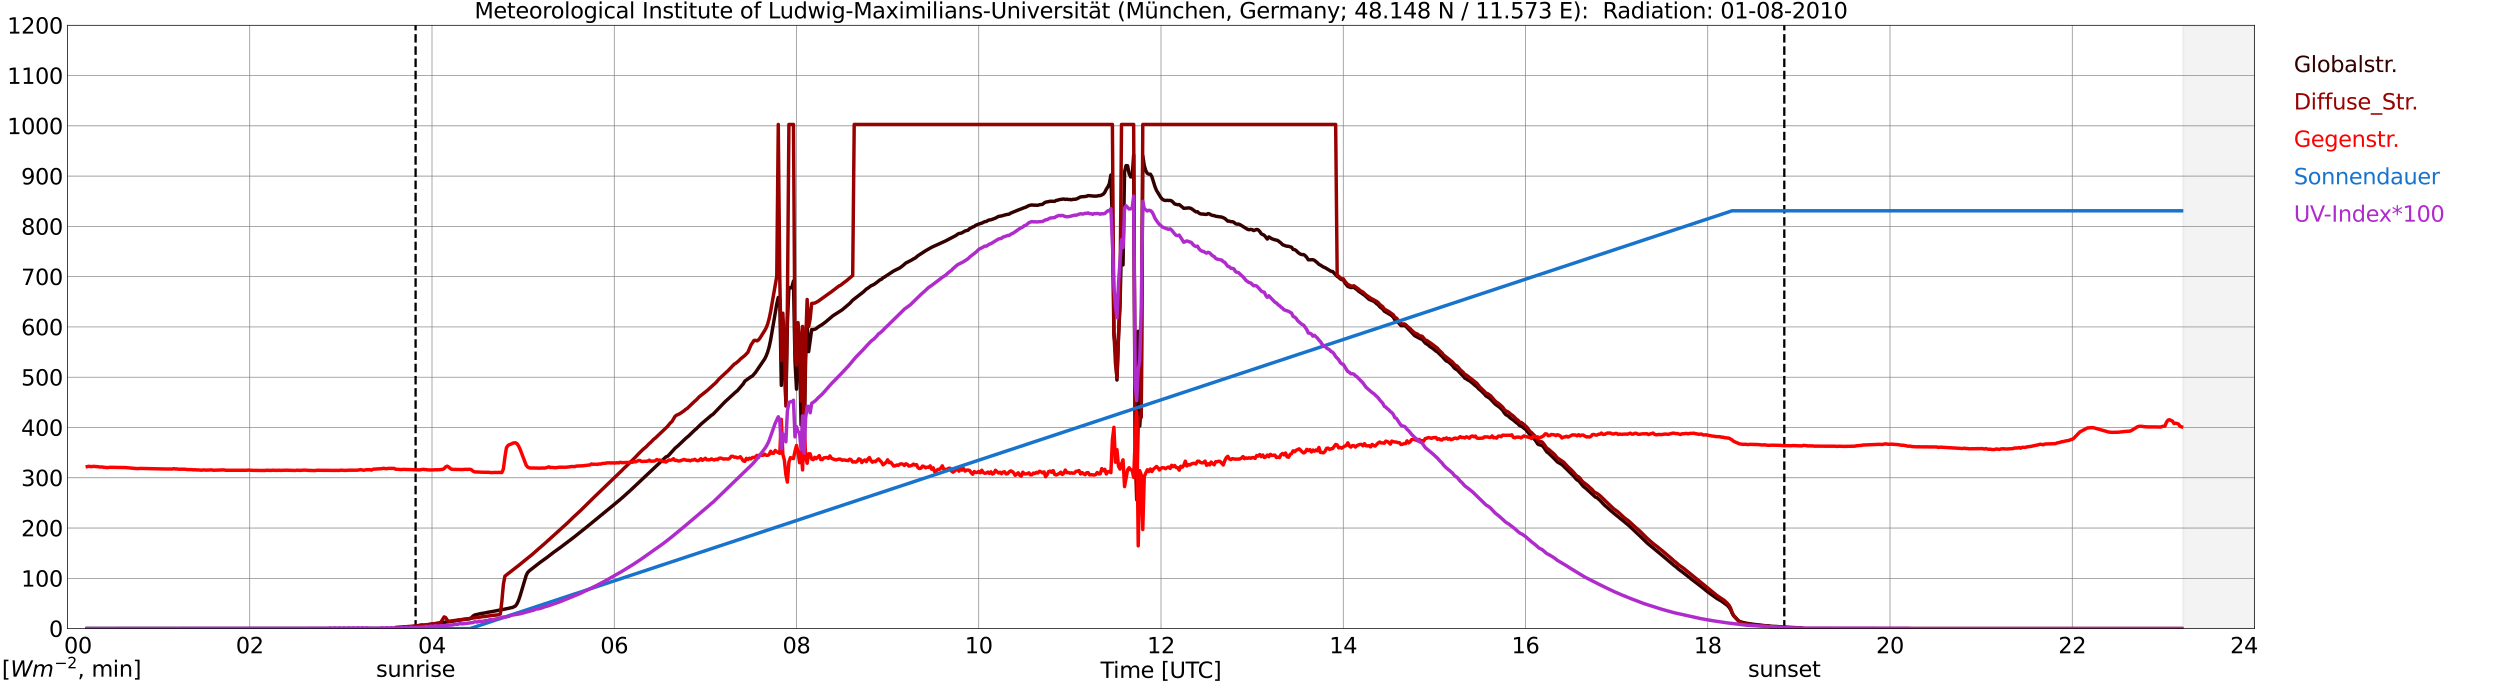 <?xml version="1.0" encoding="utf-8" standalone="no"?>
<!DOCTYPE svg PUBLIC "-//W3C//DTD SVG 1.1//EN"
  "http://www.w3.org/Graphics/SVG/1.1/DTD/svg11.dtd">
<svg xmlns:xlink="http://www.w3.org/1999/xlink" width="1085.4pt" height="296.64pt" viewBox="0 0 1085.4 296.64" xmlns="http://www.w3.org/2000/svg" version="1.1">
 <defs>
  <style type="text/css">*{stroke-linejoin: round; stroke-linecap: butt}</style>
 </defs>
 <g id="figure_1">
  <g id="patch_1">
   <path d="M 0 296.64 
L 1085.4 296.64 
L 1085.4 0 
L 0 0 
z
" style="fill: #ffffff"/>
  </g>
  <g id="axes_1">
   <g id="patch_2">
    <path d="M 29.306 272.909 
L 978.814 272.909 
L 978.814 10.976 
L 29.306 10.976 
z
" style="fill: #ffffff"/>
   </g>
   <g id="patch_3">
    <path d="M 947.823 272.909 
L 978.814 272.909 
L 978.814 10.976 
L 947.823 10.976 
z
" clip-path="url(#p641eecf40b)" style="fill: #d3d3d3; opacity: 0.25; stroke: #d3d3d3; stroke-linejoin: miter"/>
   </g>
   <g id="matplotlib.axis_1">
    <g id="xtick_1">
     <g id="line2d_1">
      <path d="M 29.306 272.909 
L 29.306 10.976 
" clip-path="url(#p641eecf40b)" style="fill: none; stroke: #808080; stroke-width: 0.3; stroke-linecap: square"/>
     </g>
     <g id="line2d_2"/>
     <g id="text_1">
      <!--    00 -->
      <g transform="translate(18.733 283.627) scale(0.095 -0.095)">
       <defs>
        <path id="DejaVuSans-20" transform="scale(0.016)"/>
        <path id="DejaVuSans-30" d="M 2034 4250 
Q 1547 4250 1301 3770 
Q 1056 3291 1056 2328 
Q 1056 1369 1301 889 
Q 1547 409 2034 409 
Q 2525 409 2770 889 
Q 3016 1369 3016 2328 
Q 3016 3291 2770 3770 
Q 2525 4250 2034 4250 
z
M 2034 4750 
Q 2819 4750 3233 4129 
Q 3647 3509 3647 2328 
Q 3647 1150 3233 529 
Q 2819 -91 2034 -91 
Q 1250 -91 836 529 
Q 422 1150 422 2328 
Q 422 3509 836 4129 
Q 1250 4750 2034 4750 
z
" transform="scale(0.016)"/>
       </defs>
       <use xlink:href="#DejaVuSans-20"/>
       <use xlink:href="#DejaVuSans-20" transform="translate(31.787 0)"/>
       <use xlink:href="#DejaVuSans-20" transform="translate(63.574 0)"/>
       <use xlink:href="#DejaVuSans-30" transform="translate(95.361 0)"/>
       <use xlink:href="#DejaVuSans-30" transform="translate(158.984 0)"/>
      </g>
     </g>
    </g>
    <g id="xtick_2">
     <g id="line2d_3">
      <path d="M 108.431 272.909 
L 108.431 10.976 
" clip-path="url(#p641eecf40b)" style="fill: none; stroke: #808080; stroke-width: 0.3; stroke-linecap: square"/>
     </g>
     <g id="line2d_4"/>
     <g id="text_2">
      <!-- 02 -->
      <g transform="translate(102.387 283.627) scale(0.095 -0.095)">
       <defs>
        <path id="DejaVuSans-32" d="M 1228 531 
L 3431 531 
L 3431 0 
L 469 0 
L 469 531 
Q 828 903 1448 1529 
Q 2069 2156 2228 2338 
Q 2531 2678 2651 2914 
Q 2772 3150 2772 3378 
Q 2772 3750 2511 3984 
Q 2250 4219 1831 4219 
Q 1534 4219 1204 4116 
Q 875 4013 500 3803 
L 500 4441 
Q 881 4594 1212 4672 
Q 1544 4750 1819 4750 
Q 2544 4750 2975 4387 
Q 3406 4025 3406 3419 
Q 3406 3131 3298 2873 
Q 3191 2616 2906 2266 
Q 2828 2175 2409 1742 
Q 1991 1309 1228 531 
z
" transform="scale(0.016)"/>
       </defs>
       <use xlink:href="#DejaVuSans-30"/>
       <use xlink:href="#DejaVuSans-32" transform="translate(63.623 0)"/>
      </g>
     </g>
    </g>
    <g id="xtick_3">
     <g id="line2d_5">
      <path d="M 187.557 272.909 
L 187.557 10.976 
" clip-path="url(#p641eecf40b)" style="fill: none; stroke: #808080; stroke-width: 0.3; stroke-linecap: square"/>
     </g>
     <g id="line2d_6"/>
     <g id="text_3">
      <!-- 04 -->
      <g transform="translate(181.513 283.627) scale(0.095 -0.095)">
       <defs>
        <path id="DejaVuSans-34" d="M 2419 4116 
L 825 1625 
L 2419 1625 
L 2419 4116 
z
M 2253 4666 
L 3047 4666 
L 3047 1625 
L 3713 1625 
L 3713 1100 
L 3047 1100 
L 3047 0 
L 2419 0 
L 2419 1100 
L 313 1100 
L 313 1709 
L 2253 4666 
z
" transform="scale(0.016)"/>
       </defs>
       <use xlink:href="#DejaVuSans-30"/>
       <use xlink:href="#DejaVuSans-34" transform="translate(63.623 0)"/>
      </g>
     </g>
    </g>
    <g id="xtick_4">
     <g id="line2d_7">
      <path d="M 266.683 272.909 
L 266.683 10.976 
" clip-path="url(#p641eecf40b)" style="fill: none; stroke: #808080; stroke-width: 0.3; stroke-linecap: square"/>
     </g>
     <g id="line2d_8"/>
     <g id="text_4">
      <!-- 06 -->
      <g transform="translate(260.638 283.627) scale(0.095 -0.095)">
       <defs>
        <path id="DejaVuSans-36" d="M 2113 2584 
Q 1688 2584 1439 2293 
Q 1191 2003 1191 1497 
Q 1191 994 1439 701 
Q 1688 409 2113 409 
Q 2538 409 2786 701 
Q 3034 994 3034 1497 
Q 3034 2003 2786 2293 
Q 2538 2584 2113 2584 
z
M 3366 4563 
L 3366 3988 
Q 3128 4100 2886 4159 
Q 2644 4219 2406 4219 
Q 1781 4219 1451 3797 
Q 1122 3375 1075 2522 
Q 1259 2794 1537 2939 
Q 1816 3084 2150 3084 
Q 2853 3084 3261 2657 
Q 3669 2231 3669 1497 
Q 3669 778 3244 343 
Q 2819 -91 2113 -91 
Q 1303 -91 875 529 
Q 447 1150 447 2328 
Q 447 3434 972 4092 
Q 1497 4750 2381 4750 
Q 2619 4750 2861 4703 
Q 3103 4656 3366 4563 
z
" transform="scale(0.016)"/>
       </defs>
       <use xlink:href="#DejaVuSans-30"/>
       <use xlink:href="#DejaVuSans-36" transform="translate(63.623 0)"/>
      </g>
     </g>
    </g>
    <g id="xtick_5">
     <g id="line2d_9">
      <path d="M 345.808 272.909 
L 345.808 10.976 
" clip-path="url(#p641eecf40b)" style="fill: none; stroke: #808080; stroke-width: 0.3; stroke-linecap: square"/>
     </g>
     <g id="line2d_10"/>
     <g id="text_5">
      <!-- 08 -->
      <g transform="translate(339.764 283.627) scale(0.095 -0.095)">
       <defs>
        <path id="DejaVuSans-38" d="M 2034 2216 
Q 1584 2216 1326 1975 
Q 1069 1734 1069 1313 
Q 1069 891 1326 650 
Q 1584 409 2034 409 
Q 2484 409 2743 651 
Q 3003 894 3003 1313 
Q 3003 1734 2745 1975 
Q 2488 2216 2034 2216 
z
M 1403 2484 
Q 997 2584 770 2862 
Q 544 3141 544 3541 
Q 544 4100 942 4425 
Q 1341 4750 2034 4750 
Q 2731 4750 3128 4425 
Q 3525 4100 3525 3541 
Q 3525 3141 3298 2862 
Q 3072 2584 2669 2484 
Q 3125 2378 3379 2068 
Q 3634 1759 3634 1313 
Q 3634 634 3220 271 
Q 2806 -91 2034 -91 
Q 1263 -91 848 271 
Q 434 634 434 1313 
Q 434 1759 690 2068 
Q 947 2378 1403 2484 
z
M 1172 3481 
Q 1172 3119 1398 2916 
Q 1625 2713 2034 2713 
Q 2441 2713 2670 2916 
Q 2900 3119 2900 3481 
Q 2900 3844 2670 4047 
Q 2441 4250 2034 4250 
Q 1625 4250 1398 4047 
Q 1172 3844 1172 3481 
z
" transform="scale(0.016)"/>
       </defs>
       <use xlink:href="#DejaVuSans-30"/>
       <use xlink:href="#DejaVuSans-38" transform="translate(63.623 0)"/>
      </g>
     </g>
    </g>
    <g id="xtick_6">
     <g id="line2d_11">
      <path d="M 424.934 272.909 
L 424.934 10.976 
" clip-path="url(#p641eecf40b)" style="fill: none; stroke: #808080; stroke-width: 0.3; stroke-linecap: square"/>
     </g>
     <g id="line2d_12"/>
     <g id="text_6">
      <!-- 10 -->
      <g transform="translate(418.89 283.627) scale(0.095 -0.095)">
       <defs>
        <path id="DejaVuSans-31" d="M 794 531 
L 1825 531 
L 1825 4091 
L 703 3866 
L 703 4441 
L 1819 4666 
L 2450 4666 
L 2450 531 
L 3481 531 
L 3481 0 
L 794 0 
L 794 531 
z
" transform="scale(0.016)"/>
       </defs>
       <use xlink:href="#DejaVuSans-31"/>
       <use xlink:href="#DejaVuSans-30" transform="translate(63.623 0)"/>
      </g>
     </g>
    </g>
    <g id="xtick_7">
     <g id="line2d_13">
      <path d="M 504.06 272.909 
L 504.06 10.976 
" clip-path="url(#p641eecf40b)" style="fill: none; stroke: #808080; stroke-width: 0.3; stroke-linecap: square"/>
     </g>
     <g id="line2d_14"/>
     <g id="text_7">
      <!-- 12 -->
      <g transform="translate(498.015 283.627) scale(0.095 -0.095)">
       <use xlink:href="#DejaVuSans-31"/>
       <use xlink:href="#DejaVuSans-32" transform="translate(63.623 0)"/>
      </g>
     </g>
    </g>
    <g id="xtick_8">
     <g id="line2d_15">
      <path d="M 583.185 272.909 
L 583.185 10.976 
" clip-path="url(#p641eecf40b)" style="fill: none; stroke: #808080; stroke-width: 0.3; stroke-linecap: square"/>
     </g>
     <g id="line2d_16"/>
     <g id="text_8">
      <!-- 14 -->
      <g transform="translate(577.141 283.627) scale(0.095 -0.095)">
       <use xlink:href="#DejaVuSans-31"/>
       <use xlink:href="#DejaVuSans-34" transform="translate(63.623 0)"/>
      </g>
     </g>
    </g>
    <g id="xtick_9">
     <g id="line2d_17">
      <path d="M 662.311 272.909 
L 662.311 10.976 
" clip-path="url(#p641eecf40b)" style="fill: none; stroke: #808080; stroke-width: 0.3; stroke-linecap: square"/>
     </g>
     <g id="line2d_18"/>
     <g id="text_9">
      <!-- 16 -->
      <g transform="translate(656.267 283.627) scale(0.095 -0.095)">
       <use xlink:href="#DejaVuSans-31"/>
       <use xlink:href="#DejaVuSans-36" transform="translate(63.623 0)"/>
      </g>
     </g>
    </g>
    <g id="xtick_10">
     <g id="line2d_19">
      <path d="M 741.437 272.909 
L 741.437 10.976 
" clip-path="url(#p641eecf40b)" style="fill: none; stroke: #808080; stroke-width: 0.3; stroke-linecap: square"/>
     </g>
     <g id="line2d_20"/>
     <g id="text_10">
      <!-- 18 -->
      <g transform="translate(735.392 283.627) scale(0.095 -0.095)">
       <use xlink:href="#DejaVuSans-31"/>
       <use xlink:href="#DejaVuSans-38" transform="translate(63.623 0)"/>
      </g>
     </g>
    </g>
    <g id="xtick_11">
     <g id="line2d_21">
      <path d="M 820.562 272.909 
L 820.562 10.976 
" clip-path="url(#p641eecf40b)" style="fill: none; stroke: #808080; stroke-width: 0.3; stroke-linecap: square"/>
     </g>
     <g id="line2d_22"/>
     <g id="text_11">
      <!-- 20 -->
      <g transform="translate(814.518 283.627) scale(0.095 -0.095)">
       <use xlink:href="#DejaVuSans-32"/>
       <use xlink:href="#DejaVuSans-30" transform="translate(63.623 0)"/>
      </g>
     </g>
    </g>
    <g id="xtick_12">
     <g id="line2d_23">
      <path d="M 899.688 272.909 
L 899.688 10.976 
" clip-path="url(#p641eecf40b)" style="fill: none; stroke: #808080; stroke-width: 0.3; stroke-linecap: square"/>
     </g>
     <g id="line2d_24"/>
     <g id="text_12">
      <!-- 22 -->
      <g transform="translate(893.644 283.627) scale(0.095 -0.095)">
       <use xlink:href="#DejaVuSans-32"/>
       <use xlink:href="#DejaVuSans-32" transform="translate(63.623 0)"/>
      </g>
     </g>
    </g>
    <g id="xtick_13">
     <g id="line2d_25">
      <path d="M 978.814 272.909 
L 978.814 10.976 
" clip-path="url(#p641eecf40b)" style="fill: none; stroke: #808080; stroke-width: 0.3; stroke-linecap: square"/>
     </g>
     <g id="line2d_26"/>
     <g id="text_13">
      <!-- 24    -->
      <g transform="translate(968.241 283.627) scale(0.095 -0.095)">
       <use xlink:href="#DejaVuSans-32"/>
       <use xlink:href="#DejaVuSans-34" transform="translate(63.623 0)"/>
       <use xlink:href="#DejaVuSans-20" transform="translate(127.246 0)"/>
       <use xlink:href="#DejaVuSans-20" transform="translate(159.033 0)"/>
       <use xlink:href="#DejaVuSans-20" transform="translate(190.82 0)"/>
      </g>
     </g>
    </g>
    <g id="text_14">
     <!-- Time [UTC] -->
     <g transform="translate(477.806 294.322) scale(0.095 -0.095)">
      <defs>
       <path id="DejaVuSans-54" d="M -19 4666 
L 3928 4666 
L 3928 4134 
L 2272 4134 
L 2272 0 
L 1638 0 
L 1638 4134 
L -19 4134 
L -19 4666 
z
" transform="scale(0.016)"/>
       <path id="DejaVuSans-69" d="M 603 3500 
L 1178 3500 
L 1178 0 
L 603 0 
L 603 3500 
z
M 603 4863 
L 1178 4863 
L 1178 4134 
L 603 4134 
L 603 4863 
z
" transform="scale(0.016)"/>
       <path id="DejaVuSans-6d" d="M 3328 2828 
Q 3544 3216 3844 3400 
Q 4144 3584 4550 3584 
Q 5097 3584 5394 3201 
Q 5691 2819 5691 2113 
L 5691 0 
L 5113 0 
L 5113 2094 
Q 5113 2597 4934 2840 
Q 4756 3084 4391 3084 
Q 3944 3084 3684 2787 
Q 3425 2491 3425 1978 
L 3425 0 
L 2847 0 
L 2847 2094 
Q 2847 2600 2669 2842 
Q 2491 3084 2119 3084 
Q 1678 3084 1418 2786 
Q 1159 2488 1159 1978 
L 1159 0 
L 581 0 
L 581 3500 
L 1159 3500 
L 1159 2956 
Q 1356 3278 1631 3431 
Q 1906 3584 2284 3584 
Q 2666 3584 2933 3390 
Q 3200 3197 3328 2828 
z
" transform="scale(0.016)"/>
       <path id="DejaVuSans-65" d="M 3597 1894 
L 3597 1613 
L 953 1613 
Q 991 1019 1311 708 
Q 1631 397 2203 397 
Q 2534 397 2845 478 
Q 3156 559 3463 722 
L 3463 178 
Q 3153 47 2828 -22 
Q 2503 -91 2169 -91 
Q 1331 -91 842 396 
Q 353 884 353 1716 
Q 353 2575 817 3079 
Q 1281 3584 2069 3584 
Q 2775 3584 3186 3129 
Q 3597 2675 3597 1894 
z
M 3022 2063 
Q 3016 2534 2758 2815 
Q 2500 3097 2075 3097 
Q 1594 3097 1305 2825 
Q 1016 2553 972 2059 
L 3022 2063 
z
" transform="scale(0.016)"/>
       <path id="DejaVuSans-5b" d="M 550 4863 
L 1875 4863 
L 1875 4416 
L 1125 4416 
L 1125 -397 
L 1875 -397 
L 1875 -844 
L 550 -844 
L 550 4863 
z
" transform="scale(0.016)"/>
       <path id="DejaVuSans-55" d="M 556 4666 
L 1191 4666 
L 1191 1831 
Q 1191 1081 1462 751 
Q 1734 422 2344 422 
Q 2950 422 3222 751 
Q 3494 1081 3494 1831 
L 3494 4666 
L 4128 4666 
L 4128 1753 
Q 4128 841 3676 375 
Q 3225 -91 2344 -91 
Q 1459 -91 1007 375 
Q 556 841 556 1753 
L 556 4666 
z
" transform="scale(0.016)"/>
       <path id="DejaVuSans-43" d="M 4122 4306 
L 4122 3641 
Q 3803 3938 3442 4084 
Q 3081 4231 2675 4231 
Q 1875 4231 1450 3742 
Q 1025 3253 1025 2328 
Q 1025 1406 1450 917 
Q 1875 428 2675 428 
Q 3081 428 3442 575 
Q 3803 722 4122 1019 
L 4122 359 
Q 3791 134 3420 21 
Q 3050 -91 2638 -91 
Q 1578 -91 968 557 
Q 359 1206 359 2328 
Q 359 3453 968 4101 
Q 1578 4750 2638 4750 
Q 3056 4750 3426 4639 
Q 3797 4528 4122 4306 
z
" transform="scale(0.016)"/>
       <path id="DejaVuSans-5d" d="M 1947 4863 
L 1947 -844 
L 622 -844 
L 622 -397 
L 1369 -397 
L 1369 4416 
L 622 4416 
L 622 4863 
L 1947 4863 
z
" transform="scale(0.016)"/>
      </defs>
      <use xlink:href="#DejaVuSans-54"/>
      <use xlink:href="#DejaVuSans-69" transform="translate(57.959 0)"/>
      <use xlink:href="#DejaVuSans-6d" transform="translate(85.742 0)"/>
      <use xlink:href="#DejaVuSans-65" transform="translate(183.154 0)"/>
      <use xlink:href="#DejaVuSans-20" transform="translate(244.678 0)"/>
      <use xlink:href="#DejaVuSans-5b" transform="translate(276.465 0)"/>
      <use xlink:href="#DejaVuSans-55" transform="translate(315.479 0)"/>
      <use xlink:href="#DejaVuSans-54" transform="translate(388.672 0)"/>
      <use xlink:href="#DejaVuSans-43" transform="translate(443.881 0)"/>
      <use xlink:href="#DejaVuSans-5d" transform="translate(513.705 0)"/>
     </g>
    </g>
   </g>
   <g id="matplotlib.axis_2">
    <g id="ytick_1">
     <g id="line2d_27">
      <path d="M 29.306 272.909 
L 978.814 272.909 
" clip-path="url(#p641eecf40b)" style="fill: none; stroke: #808080; stroke-width: 0.3; stroke-linecap: square"/>
     </g>
     <g id="line2d_28"/>
     <g id="text_15">
      <!-- 0 -->
      <g transform="translate(21.261 276.518) scale(0.095 -0.095)">
       <use xlink:href="#DejaVuSans-30"/>
      </g>
     </g>
    </g>
    <g id="ytick_2">
     <g id="line2d_29">
      <path d="M 29.306 251.081 
L 978.814 251.081 
" clip-path="url(#p641eecf40b)" style="fill: none; stroke: #808080; stroke-width: 0.3; stroke-linecap: square"/>
     </g>
     <g id="line2d_30"/>
     <g id="text_16">
      <!-- 100 -->
      <g transform="translate(9.173 254.69) scale(0.095 -0.095)">
       <use xlink:href="#DejaVuSans-31"/>
       <use xlink:href="#DejaVuSans-30" transform="translate(63.623 0)"/>
       <use xlink:href="#DejaVuSans-30" transform="translate(127.246 0)"/>
      </g>
     </g>
    </g>
    <g id="ytick_3">
     <g id="line2d_31">
      <path d="M 29.306 229.253 
L 978.814 229.253 
" clip-path="url(#p641eecf40b)" style="fill: none; stroke: #808080; stroke-width: 0.3; stroke-linecap: square"/>
     </g>
     <g id="line2d_32"/>
     <g id="text_17">
      <!-- 200 -->
      <g transform="translate(9.173 232.863) scale(0.095 -0.095)">
       <use xlink:href="#DejaVuSans-32"/>
       <use xlink:href="#DejaVuSans-30" transform="translate(63.623 0)"/>
       <use xlink:href="#DejaVuSans-30" transform="translate(127.246 0)"/>
      </g>
     </g>
    </g>
    <g id="ytick_4">
     <g id="line2d_33">
      <path d="M 29.306 207.426 
L 978.814 207.426 
" clip-path="url(#p641eecf40b)" style="fill: none; stroke: #808080; stroke-width: 0.3; stroke-linecap: square"/>
     </g>
     <g id="line2d_34"/>
     <g id="text_18">
      <!-- 300 -->
      <g transform="translate(9.173 211.035) scale(0.095 -0.095)">
       <defs>
        <path id="DejaVuSans-33" d="M 2597 2516 
Q 3050 2419 3304 2112 
Q 3559 1806 3559 1356 
Q 3559 666 3084 287 
Q 2609 -91 1734 -91 
Q 1441 -91 1130 -33 
Q 819 25 488 141 
L 488 750 
Q 750 597 1062 519 
Q 1375 441 1716 441 
Q 2309 441 2620 675 
Q 2931 909 2931 1356 
Q 2931 1769 2642 2001 
Q 2353 2234 1838 2234 
L 1294 2234 
L 1294 2753 
L 1863 2753 
Q 2328 2753 2575 2939 
Q 2822 3125 2822 3475 
Q 2822 3834 2567 4026 
Q 2313 4219 1838 4219 
Q 1578 4219 1281 4162 
Q 984 4106 628 3988 
L 628 4550 
Q 988 4650 1302 4700 
Q 1616 4750 1894 4750 
Q 2613 4750 3031 4423 
Q 3450 4097 3450 3541 
Q 3450 3153 3228 2886 
Q 3006 2619 2597 2516 
z
" transform="scale(0.016)"/>
       </defs>
       <use xlink:href="#DejaVuSans-33"/>
       <use xlink:href="#DejaVuSans-30" transform="translate(63.623 0)"/>
       <use xlink:href="#DejaVuSans-30" transform="translate(127.246 0)"/>
      </g>
     </g>
    </g>
    <g id="ytick_5">
     <g id="line2d_35">
      <path d="M 29.306 185.598 
L 978.814 185.598 
" clip-path="url(#p641eecf40b)" style="fill: none; stroke: #808080; stroke-width: 0.3; stroke-linecap: square"/>
     </g>
     <g id="line2d_36"/>
     <g id="text_19">
      <!-- 400 -->
      <g transform="translate(9.173 189.207) scale(0.095 -0.095)">
       <use xlink:href="#DejaVuSans-34"/>
       <use xlink:href="#DejaVuSans-30" transform="translate(63.623 0)"/>
       <use xlink:href="#DejaVuSans-30" transform="translate(127.246 0)"/>
      </g>
     </g>
    </g>
    <g id="ytick_6">
     <g id="line2d_37">
      <path d="M 29.306 163.77 
L 978.814 163.77 
" clip-path="url(#p641eecf40b)" style="fill: none; stroke: #808080; stroke-width: 0.3; stroke-linecap: square"/>
     </g>
     <g id="line2d_38"/>
     <g id="text_20">
      <!-- 500 -->
      <g transform="translate(9.173 167.379) scale(0.095 -0.095)">
       <defs>
        <path id="DejaVuSans-35" d="M 691 4666 
L 3169 4666 
L 3169 4134 
L 1269 4134 
L 1269 2991 
Q 1406 3038 1543 3061 
Q 1681 3084 1819 3084 
Q 2600 3084 3056 2656 
Q 3513 2228 3513 1497 
Q 3513 744 3044 326 
Q 2575 -91 1722 -91 
Q 1428 -91 1123 -41 
Q 819 9 494 109 
L 494 744 
Q 775 591 1075 516 
Q 1375 441 1709 441 
Q 2250 441 2565 725 
Q 2881 1009 2881 1497 
Q 2881 1984 2565 2268 
Q 2250 2553 1709 2553 
Q 1456 2553 1204 2497 
Q 953 2441 691 2322 
L 691 4666 
z
" transform="scale(0.016)"/>
       </defs>
       <use xlink:href="#DejaVuSans-35"/>
       <use xlink:href="#DejaVuSans-30" transform="translate(63.623 0)"/>
       <use xlink:href="#DejaVuSans-30" transform="translate(127.246 0)"/>
      </g>
     </g>
    </g>
    <g id="ytick_7">
     <g id="line2d_39">
      <path d="M 29.306 141.942 
L 978.814 141.942 
" clip-path="url(#p641eecf40b)" style="fill: none; stroke: #808080; stroke-width: 0.3; stroke-linecap: square"/>
     </g>
     <g id="line2d_40"/>
     <g id="text_21">
      <!-- 600 -->
      <g transform="translate(9.173 145.551) scale(0.095 -0.095)">
       <use xlink:href="#DejaVuSans-36"/>
       <use xlink:href="#DejaVuSans-30" transform="translate(63.623 0)"/>
       <use xlink:href="#DejaVuSans-30" transform="translate(127.246 0)"/>
      </g>
     </g>
    </g>
    <g id="ytick_8">
     <g id="line2d_41">
      <path d="M 29.306 120.114 
L 978.814 120.114 
" clip-path="url(#p641eecf40b)" style="fill: none; stroke: #808080; stroke-width: 0.3; stroke-linecap: square"/>
     </g>
     <g id="line2d_42"/>
     <g id="text_22">
      <!-- 700 -->
      <g transform="translate(9.173 123.724) scale(0.095 -0.095)">
       <defs>
        <path id="DejaVuSans-37" d="M 525 4666 
L 3525 4666 
L 3525 4397 
L 1831 0 
L 1172 0 
L 2766 4134 
L 525 4134 
L 525 4666 
z
" transform="scale(0.016)"/>
       </defs>
       <use xlink:href="#DejaVuSans-37"/>
       <use xlink:href="#DejaVuSans-30" transform="translate(63.623 0)"/>
       <use xlink:href="#DejaVuSans-30" transform="translate(127.246 0)"/>
      </g>
     </g>
    </g>
    <g id="ytick_9">
     <g id="line2d_43">
      <path d="M 29.306 98.287 
L 978.814 98.287 
" clip-path="url(#p641eecf40b)" style="fill: none; stroke: #808080; stroke-width: 0.3; stroke-linecap: square"/>
     </g>
     <g id="line2d_44"/>
     <g id="text_23">
      <!-- 800 -->
      <g transform="translate(9.173 101.896) scale(0.095 -0.095)">
       <use xlink:href="#DejaVuSans-38"/>
       <use xlink:href="#DejaVuSans-30" transform="translate(63.623 0)"/>
       <use xlink:href="#DejaVuSans-30" transform="translate(127.246 0)"/>
      </g>
     </g>
    </g>
    <g id="ytick_10">
     <g id="line2d_45">
      <path d="M 29.306 76.459 
L 978.814 76.459 
" clip-path="url(#p641eecf40b)" style="fill: none; stroke: #808080; stroke-width: 0.3; stroke-linecap: square"/>
     </g>
     <g id="line2d_46"/>
     <g id="text_24">
      <!-- 900 -->
      <g transform="translate(9.173 80.068) scale(0.095 -0.095)">
       <defs>
        <path id="DejaVuSans-39" d="M 703 97 
L 703 672 
Q 941 559 1184 500 
Q 1428 441 1663 441 
Q 2288 441 2617 861 
Q 2947 1281 2994 2138 
Q 2813 1869 2534 1725 
Q 2256 1581 1919 1581 
Q 1219 1581 811 2004 
Q 403 2428 403 3163 
Q 403 3881 828 4315 
Q 1253 4750 1959 4750 
Q 2769 4750 3195 4129 
Q 3622 3509 3622 2328 
Q 3622 1225 3098 567 
Q 2575 -91 1691 -91 
Q 1453 -91 1209 -44 
Q 966 3 703 97 
z
M 1959 2075 
Q 2384 2075 2632 2365 
Q 2881 2656 2881 3163 
Q 2881 3666 2632 3958 
Q 2384 4250 1959 4250 
Q 1534 4250 1286 3958 
Q 1038 3666 1038 3163 
Q 1038 2656 1286 2365 
Q 1534 2075 1959 2075 
z
" transform="scale(0.016)"/>
       </defs>
       <use xlink:href="#DejaVuSans-39"/>
       <use xlink:href="#DejaVuSans-30" transform="translate(63.623 0)"/>
       <use xlink:href="#DejaVuSans-30" transform="translate(127.246 0)"/>
      </g>
     </g>
    </g>
    <g id="ytick_11">
     <g id="line2d_47">
      <path d="M 29.306 54.631 
L 978.814 54.631 
" clip-path="url(#p641eecf40b)" style="fill: none; stroke: #808080; stroke-width: 0.3; stroke-linecap: square"/>
     </g>
     <g id="line2d_48"/>
     <g id="text_25">
      <!-- 1000 -->
      <g transform="translate(3.128 58.24) scale(0.095 -0.095)">
       <use xlink:href="#DejaVuSans-31"/>
       <use xlink:href="#DejaVuSans-30" transform="translate(63.623 0)"/>
       <use xlink:href="#DejaVuSans-30" transform="translate(127.246 0)"/>
       <use xlink:href="#DejaVuSans-30" transform="translate(190.869 0)"/>
      </g>
     </g>
    </g>
    <g id="ytick_12">
     <g id="line2d_49">
      <path d="M 29.306 32.803 
L 978.814 32.803 
" clip-path="url(#p641eecf40b)" style="fill: none; stroke: #808080; stroke-width: 0.3; stroke-linecap: square"/>
     </g>
     <g id="line2d_50"/>
     <g id="text_26">
      <!-- 1100 -->
      <g transform="translate(3.128 36.413) scale(0.095 -0.095)">
       <use xlink:href="#DejaVuSans-31"/>
       <use xlink:href="#DejaVuSans-31" transform="translate(63.623 0)"/>
       <use xlink:href="#DejaVuSans-30" transform="translate(127.246 0)"/>
       <use xlink:href="#DejaVuSans-30" transform="translate(190.869 0)"/>
      </g>
     </g>
    </g>
    <g id="ytick_13">
     <g id="line2d_51">
      <path d="M 29.306 10.976 
L 978.814 10.976 
" clip-path="url(#p641eecf40b)" style="fill: none; stroke: #808080; stroke-width: 0.3; stroke-linecap: square"/>
     </g>
     <g id="line2d_52"/>
     <g id="text_27">
      <!-- 1200 -->
      <g transform="translate(3.128 14.585) scale(0.095 -0.095)">
       <use xlink:href="#DejaVuSans-31"/>
       <use xlink:href="#DejaVuSans-32" transform="translate(63.623 0)"/>
       <use xlink:href="#DejaVuSans-30" transform="translate(127.246 0)"/>
       <use xlink:href="#DejaVuSans-30" transform="translate(190.869 0)"/>
      </g>
     </g>
    </g>
   </g>
   <g id="line2d_53">
    <path d="M 180.436 272.909 
L 180.436 10.976 
" clip-path="url(#p641eecf40b)" style="fill: none; stroke-dasharray: 3.7,1.6; stroke-dashoffset: 0; stroke: #000000"/>
   </g>
   <g id="line2d_54">
    <path d="M 774.67 272.909 
L 774.67 10.976 
" clip-path="url(#p641eecf40b)" style="fill: none; stroke-dasharray: 3.7,1.6; stroke-dashoffset: 0; stroke: #000000"/>
   </g>
   <g id="line2d_55">
    <path d="M 37.878 272.909 
L 171.073 272.909 
L 171.732 272.516 
L 173.71 272.474 
L 175.688 272.311 
L 180.304 271.942 
L 189.535 270.713 
L 192.173 270.305 
L 197.448 269.567 
L 200.085 269.117 
L 201.404 268.951 
L 204.042 268.624 
L 204.701 268.174 
L 205.36 267.478 
L 206.02 267.028 
L 208.657 266.413 
L 210.635 266.085 
L 211.954 265.799 
L 213.932 265.472 
L 221.186 264.038 
L 221.845 263.833 
L 222.504 263.752 
L 223.823 263.056 
L 224.482 262.113 
L 225.142 260.639 
L 225.801 258.714 
L 228.439 249.87 
L 229.098 248.558 
L 229.757 247.861 
L 234.373 244.258 
L 237.67 241.883 
L 240.308 239.835 
L 243.604 237.461 
L 249.539 232.955 
L 251.517 231.357 
L 254.155 229.269 
L 264.705 220.629 
L 267.342 218.457 
L 269.98 216.246 
L 272.617 213.871 
L 273.936 212.684 
L 289.102 198.391 
L 289.761 198.144 
L 290.42 197.572 
L 293.058 194.624 
L 294.377 193.517 
L 297.674 190.365 
L 298.992 189.258 
L 301.63 186.72 
L 302.289 186.187 
L 304.267 184.22 
L 308.883 180.289 
L 309.543 179.881 
L 314.818 174.394 
L 319.433 170.174 
L 320.093 169.683 
L 322.73 166.612 
L 323.39 165.466 
L 326.027 163.582 
L 326.686 163.213 
L 328.005 161.699 
L 331.961 155.881 
L 332.621 154.572 
L 333.28 152.852 
L 333.94 150.599 
L 334.599 147.486 
L 337.236 132.006 
L 337.896 129.14 
L 338.555 130.491 
L 339.215 167.308 
L 339.874 148.266 
L 340.533 157.316 
L 341.193 174.597 
L 341.852 140.198 
L 342.512 124.882 
L 343.171 125.087 
L 343.83 124.513 
L 344.49 122.013 
L 345.149 156.619 
L 345.808 168.945 
L 346.468 148.183 
L 347.127 148.469 
L 347.787 184.467 
L 348.446 151.95 
L 349.105 190.856 
L 349.765 155.718 
L 350.424 141.139 
L 351.083 152.647 
L 352.402 143.064 
L 353.062 143.106 
L 353.721 142.942 
L 354.38 142.654 
L 355.04 142.082 
L 357.018 140.853 
L 358.337 139.871 
L 361.634 137.086 
L 365.59 134.547 
L 368.887 131.762 
L 370.206 130.328 
L 374.821 126.765 
L 376.14 125.495 
L 376.799 125.126 
L 378.118 124.102 
L 379.437 123.489 
L 380.756 122.546 
L 382.074 121.483 
L 382.734 121.236 
L 383.393 120.582 
L 384.053 120.254 
L 388.009 117.633 
L 390.646 116.323 
L 391.965 115.339 
L 393.284 114.193 
L 395.921 112.841 
L 396.581 112.39 
L 397.24 112.104 
L 398.559 110.999 
L 400.537 109.729 
L 401.856 108.869 
L 404.493 107.354 
L 410.428 104.65 
L 415.043 102.235 
L 415.703 101.703 
L 416.362 101.375 
L 417.022 101.292 
L 417.681 101.046 
L 419 100.269 
L 420.318 99.941 
L 420.978 99.245 
L 421.637 98.959 
L 422.297 98.549 
L 422.956 98.343 
L 423.615 97.811 
L 424.934 97.278 
L 426.253 96.87 
L 427.572 96.215 
L 428.231 96.174 
L 428.89 95.722 
L 429.55 95.477 
L 430.209 95.436 
L 432.187 94.698 
L 433.506 93.963 
L 434.825 93.757 
L 436.803 93.183 
L 438.122 92.978 
L 438.781 92.529 
L 442.078 91.177 
L 443.397 90.686 
L 444.716 90.154 
L 445.375 89.949 
L 446.694 89.252 
L 448.012 88.966 
L 448.672 89.089 
L 449.331 89.047 
L 449.991 89.13 
L 450.65 89.089 
L 451.309 88.883 
L 452.628 88.72 
L 453.287 88.146 
L 453.947 87.779 
L 455.266 87.532 
L 455.925 87.368 
L 457.903 87.41 
L 458.563 87 
L 459.222 86.919 
L 459.881 86.672 
L 461.859 86.386 
L 462.519 86.591 
L 463.178 86.467 
L 463.838 86.631 
L 464.497 86.591 
L 465.156 86.755 
L 465.816 86.55 
L 467.134 86.467 
L 467.794 86.181 
L 469.113 85.485 
L 471.091 85.321 
L 471.75 85.199 
L 472.409 84.911 
L 475.047 85.157 
L 476.366 85.116 
L 477.025 84.911 
L 477.685 84.952 
L 479.003 84.297 
L 479.663 83.479 
L 480.322 82.125 
L 480.981 81.143 
L 481.641 79.711 
L 482.3 75.983 
L 482.96 97.361 
L 483.619 145.275 
L 484.278 150.927 
L 484.938 164.973 
L 485.597 145.972 
L 486.256 133.071 
L 486.916 105.634 
L 487.575 115.011 
L 488.235 74.632 
L 488.894 71.888 
L 489.553 71.971 
L 490.213 75.37 
L 490.872 76.802 
L 491.532 76.762 
L 492.191 67.261 
L 492.85 187.907 
L 493.51 208.794 
L 494.169 143.841 
L 494.828 185 
L 495.488 175.417 
L 496.147 67.63 
L 496.807 71.888 
L 497.466 74.099 
L 498.125 75.287 
L 498.785 75.614 
L 499.444 75.614 
L 500.103 76.721 
L 501.422 80.979 
L 502.082 82.619 
L 504.06 85.854 
L 504.719 86.55 
L 505.379 86.919 
L 506.038 87.041 
L 506.697 86.958 
L 507.357 87.041 
L 508.016 87 
L 508.675 87.246 
L 509.335 87.818 
L 509.994 88.556 
L 511.313 88.883 
L 511.972 88.803 
L 513.95 90.44 
L 515.929 90.276 
L 516.588 90.317 
L 517.247 90.562 
L 519.226 91.996 
L 519.885 91.915 
L 520.544 92.529 
L 521.204 92.856 
L 523.841 93.103 
L 524.501 92.734 
L 525.16 92.897 
L 525.819 93.306 
L 526.479 93.552 
L 527.138 93.594 
L 527.797 93.88 
L 529.776 94.166 
L 530.435 94.249 
L 531.754 94.823 
L 533.073 96.01 
L 533.732 96.01 
L 534.391 96.255 
L 535.051 96.255 
L 535.71 96.501 
L 536.369 97.075 
L 537.029 97.32 
L 537.688 97.278 
L 538.348 97.525 
L 541.644 99.572 
L 542.304 99.736 
L 542.963 99.614 
L 543.623 99.695 
L 544.282 100.105 
L 545.601 99.614 
L 546.26 99.819 
L 546.919 100.474 
L 547.579 101.498 
L 548.898 102.152 
L 550.216 103.789 
L 550.876 102.849 
L 552.195 103.667 
L 553.513 104.119 
L 554.173 104.241 
L 554.832 104.486 
L 556.151 105.51 
L 556.81 106.206 
L 558.129 106.738 
L 558.788 106.902 
L 559.448 106.944 
L 560.766 107.354 
L 561.426 108.295 
L 562.085 108.378 
L 562.745 108.786 
L 563.404 109.482 
L 564.063 110.015 
L 564.723 110.384 
L 565.382 110.547 
L 566.042 110.547 
L 566.701 111.038 
L 567.36 111.776 
L 568.02 112.8 
L 569.998 112.759 
L 570.657 113.005 
L 571.976 114.11 
L 572.635 114.767 
L 573.295 115.094 
L 574.613 115.954 
L 575.273 116.199 
L 577.91 117.796 
L 578.57 117.877 
L 580.548 120.008 
L 581.207 120.376 
L 581.867 121.073 
L 582.526 121.4 
L 583.185 121.483 
L 583.845 122.751 
L 585.164 124.349 
L 586.482 124.84 
L 587.142 124.799 
L 587.801 124.635 
L 588.46 125.29 
L 589.12 125.7 
L 589.779 126.355 
L 592.417 128.197 
L 594.395 129.959 
L 596.373 130.777 
L 597.032 131.229 
L 597.692 131.884 
L 598.351 132.334 
L 599.011 133.154 
L 600.329 134.178 
L 600.989 135.077 
L 603.626 136.634 
L 604.286 137.086 
L 604.945 137.782 
L 605.604 138.886 
L 606.264 139.05 
L 608.242 141.344 
L 608.901 141.386 
L 609.561 141.303 
L 610.22 141.549 
L 612.858 144.293 
L 614.176 145.725 
L 616.814 147.159 
L 617.473 147.323 
L 618.792 148.962 
L 620.111 149.781 
L 620.77 150.435 
L 622.089 151.295 
L 623.408 152.402 
L 624.067 152.769 
L 625.386 154.081 
L 626.045 154.655 
L 627.364 156.17 
L 628.023 156.783 
L 628.683 156.988 
L 630.001 158.093 
L 630.661 158.789 
L 631.32 159.69 
L 631.98 160.223 
L 632.639 160.55 
L 634.617 162.639 
L 635.276 163.294 
L 635.936 164.154 
L 636.595 164.482 
L 637.255 164.973 
L 637.914 165.261 
L 639.233 166.285 
L 640.552 167.472 
L 641.211 167.922 
L 641.87 168.701 
L 643.189 169.805 
L 644.508 171.117 
L 645.167 171.936 
L 646.486 172.713 
L 647.145 173.287 
L 648.464 174.721 
L 649.123 175.417 
L 651.102 176.849 
L 652.42 178.161 
L 653.08 179.226 
L 653.739 180.003 
L 654.399 180.331 
L 655.058 180.822 
L 655.717 181.477 
L 657.036 182.378 
L 658.355 183.526 
L 659.014 183.934 
L 659.674 184.753 
L 660.333 184.958 
L 660.992 185.369 
L 661.652 185.94 
L 662.311 186.351 
L 664.289 188.809 
L 666.267 190.773 
L 666.927 191.633 
L 667.586 192.74 
L 668.246 193.109 
L 668.905 193.231 
L 669.564 193.478 
L 670.224 194.213 
L 671.542 196.18 
L 672.202 196.63 
L 674.18 198.513 
L 676.158 200.561 
L 678.136 201.709 
L 680.114 203.634 
L 682.092 205.599 
L 683.411 206.869 
L 684.071 207.729 
L 684.73 208.384 
L 685.389 208.711 
L 687.368 211.128 
L 688.686 212.151 
L 690.664 213.993 
L 692.643 215.796 
L 693.302 216.041 
L 694.621 217.189 
L 696.599 219.317 
L 697.918 220.424 
L 699.236 221.653 
L 707.149 228.123 
L 713.083 233.732 
L 715.062 235.699 
L 721.655 241.145 
L 726.93 245.609 
L 727.59 246.061 
L 728.909 247.248 
L 730.227 248.189 
L 732.865 250.236 
L 734.184 251.302 
L 739.459 255.357 
L 741.437 256.994 
L 745.393 259.821 
L 747.371 260.967 
L 750.009 262.892 
L 750.668 263.669 
L 751.327 264.654 
L 751.987 266.168 
L 752.646 267.314 
L 754.624 269.362 
L 755.284 269.811 
L 756.602 270.222 
L 758.581 270.632 
L 761.218 271.04 
L 766.493 271.656 
L 767.812 271.697 
L 769.131 271.9 
L 771.109 271.983 
L 773.087 272.147 
L 782.318 272.638 
L 782.978 272.909 
L 947.163 272.909 
L 947.163 272.909 
" clip-path="url(#p641eecf40b)" style="fill: none; stroke: #330000; stroke-width: 1.5; stroke-linecap: square"/>
   </g>
   <g id="line2d_56">
    <path d="M 37.878 272.909 
L 171.073 272.909 
L 171.732 272.411 
L 180.963 271.741 
L 182.941 271.278 
L 184.26 271.405 
L 189.535 270.65 
L 190.854 270.438 
L 191.513 269.977 
L 192.832 267.836 
L 193.492 268.131 
L 194.151 269.222 
L 194.81 269.768 
L 195.47 269.724 
L 196.788 269.473 
L 198.107 269.305 
L 209.317 267.795 
L 209.976 267.668 
L 210.635 267.668 
L 213.273 267.249 
L 216.57 266.913 
L 217.229 266.494 
L 217.889 261.037 
L 218.548 253.775 
L 219.207 250.164 
L 220.526 249.114 
L 225.801 245.002 
L 227.779 243.365 
L 231.076 240.719 
L 233.054 238.956 
L 236.351 236.103 
L 246.242 227.16 
L 248.88 224.6 
L 252.176 221.537 
L 253.495 220.234 
L 258.111 215.7 
L 269.98 204.285 
L 270.639 203.571 
L 271.958 202.353 
L 275.914 198.45 
L 277.233 197.022 
L 279.211 195.091 
L 280.53 193.999 
L 281.849 192.615 
L 282.508 192.07 
L 283.827 190.684 
L 284.486 190.221 
L 289.761 185.185 
L 291.08 183.59 
L 291.739 183.044 
L 293.058 180.776 
L 293.717 180.274 
L 295.036 179.685 
L 297.014 178.342 
L 297.674 177.714 
L 298.333 177.377 
L 299.652 176.076 
L 301.63 174.186 
L 302.289 173.641 
L 303.608 172.257 
L 306.905 169.653 
L 310.861 166.086 
L 312.18 164.532 
L 316.136 160.88 
L 318.774 158.11 
L 319.433 157.732 
L 320.752 156.641 
L 321.411 155.927 
L 323.39 154.332 
L 324.708 152.946 
L 326.027 149.84 
L 327.346 147.825 
L 328.005 147.742 
L 328.665 147.993 
L 329.324 147.574 
L 329.983 146.733 
L 331.302 144.594 
L 331.961 143.586 
L 332.621 142.368 
L 333.28 140.689 
L 333.94 138.297 
L 334.599 135.149 
L 337.236 119.994 
L 337.896 54.031 
L 338.555 121.003 
L 339.215 156.556 
L 339.874 135.988 
L 340.533 148.246 
L 341.193 176.286 
L 341.852 132.923 
L 342.512 54.031 
L 344.49 54.031 
L 345.149 152.695 
L 345.808 158.488 
L 346.468 140.061 
L 347.127 146.733 
L 347.787 174.103 
L 348.446 141.739 
L 349.105 191.271 
L 349.765 149.169 
L 350.424 130.026 
L 351.083 141.781 
L 351.743 138.424 
L 352.402 131.749 
L 353.721 131.581 
L 355.04 130.908 
L 360.974 126.669 
L 364.271 124.15 
L 364.93 123.858 
L 366.249 122.808 
L 367.568 121.841 
L 368.887 120.708 
L 370.206 119.617 
L 370.865 54.031 
L 482.96 54.031 
L 483.619 143.963 
L 484.278 157.815 
L 484.938 163.818 
L 486.256 129.607 
L 486.916 54.031 
L 492.191 54.031 
L 492.85 198.533 
L 493.51 217.045 
L 494.169 183.631 
L 494.828 181.071 
L 495.488 181.197 
L 496.147 54.031 
L 579.889 54.031 
L 580.548 119.575 
L 581.207 119.911 
L 581.867 120.625 
L 582.526 121.086 
L 583.185 121.044 
L 583.845 122.053 
L 585.164 123.563 
L 585.823 123.773 
L 586.482 124.15 
L 587.142 124.236 
L 587.801 124.067 
L 589.779 125.451 
L 590.439 126.082 
L 591.757 126.837 
L 593.076 128.055 
L 595.054 129.439 
L 597.692 130.867 
L 598.351 131.371 
L 599.011 132.168 
L 600.329 133.176 
L 600.989 134.182 
L 602.967 135.274 
L 604.945 136.701 
L 605.604 137.793 
L 606.264 138.087 
L 608.242 140.48 
L 608.901 140.731 
L 609.561 140.606 
L 610.22 140.899 
L 610.879 141.571 
L 612.198 142.663 
L 612.858 143.376 
L 614.176 144.509 
L 615.495 145.096 
L 616.154 145.686 
L 617.473 146.02 
L 618.792 147.657 
L 619.451 147.825 
L 621.429 149.169 
L 622.748 150.176 
L 624.067 151.184 
L 624.726 151.981 
L 626.045 153.199 
L 626.705 154.081 
L 630.661 157.228 
L 631.32 158.069 
L 631.98 158.614 
L 632.639 158.948 
L 633.958 160.502 
L 635.276 161.677 
L 635.936 162.559 
L 636.595 162.812 
L 641.211 166.422 
L 642.53 168.101 
L 644.508 169.947 
L 645.167 170.702 
L 645.827 170.871 
L 647.145 171.794 
L 649.123 174.103 
L 649.783 174.649 
L 650.442 175.027 
L 652.42 176.79 
L 653.08 177.755 
L 653.739 178.427 
L 654.399 178.637 
L 655.058 179.056 
L 655.717 179.685 
L 657.036 180.652 
L 658.355 181.994 
L 659.014 182.413 
L 659.674 183.253 
L 660.333 183.38 
L 660.992 183.758 
L 662.97 185.521 
L 664.289 187.368 
L 664.949 187.829 
L 666.267 189.173 
L 666.927 190.011 
L 667.586 191.188 
L 668.246 191.607 
L 668.905 191.69 
L 669.564 191.943 
L 670.224 192.698 
L 671.542 194.586 
L 672.202 194.964 
L 674.839 197.232 
L 676.158 198.828 
L 678.796 200.589 
L 680.774 202.689 
L 682.092 203.907 
L 683.411 205.291 
L 684.071 206.131 
L 684.73 206.76 
L 685.389 207.054 
L 686.049 207.727 
L 686.708 208.692 
L 687.368 209.32 
L 689.346 210.833 
L 691.324 212.638 
L 691.983 213.435 
L 692.643 213.897 
L 693.302 214.19 
L 694.621 215.155 
L 697.258 217.717 
L 700.555 220.865 
L 702.533 222.292 
L 705.171 224.768 
L 707.149 226.237 
L 709.786 228.673 
L 711.765 230.393 
L 715.062 233.667 
L 717.699 235.976 
L 719.677 237.487 
L 722.315 239.628 
L 725.612 242.439 
L 726.93 243.657 
L 727.59 244.12 
L 728.909 245.295 
L 730.887 246.681 
L 732.205 247.772 
L 733.524 248.822 
L 745.393 258.518 
L 748.69 260.742 
L 750.009 262.001 
L 750.668 262.798 
L 751.327 263.933 
L 751.987 265.821 
L 752.646 267.164 
L 755.284 270.145 
L 756.602 270.606 
L 759.899 271.152 
L 763.196 271.446 
L 767.153 271.865 
L 767.812 271.907 
L 768.471 272.075 
L 779.681 272.706 
L 782.318 272.789 
L 782.978 272.909 
L 947.163 272.909 
L 947.163 272.909 
" clip-path="url(#p641eecf40b)" style="fill: none; stroke: #990000; stroke-width: 1.5; stroke-linecap: square"/>
   </g>
   <g id="line2d_57">
    <path d="M 37.878 202.591 
L 38.537 202.458 
L 39.856 202.602 
L 40.515 202.464 
L 41.834 202.584 
L 42.493 202.593 
L 43.153 202.767 
L 44.472 202.739 
L 45.131 202.922 
L 45.79 202.898 
L 46.45 203.043 
L 47.768 202.885 
L 54.362 202.999 
L 59.637 203.451 
L 60.956 203.363 
L 70.847 203.595 
L 74.803 203.641 
L 75.462 203.435 
L 76.122 203.614 
L 76.781 203.573 
L 77.441 203.697 
L 80.078 203.702 
L 81.397 203.859 
L 83.375 203.898 
L 84.034 204.009 
L 84.694 203.924 
L 85.353 204.049 
L 86.013 204.007 
L 87.331 204.136 
L 88.65 204.025 
L 89.309 204.123 
L 91.947 204.009 
L 92.606 204.164 
L 95.244 204.075 
L 96.563 204.027 
L 97.222 204.005 
L 97.881 204.16 
L 107.113 204.171 
L 107.772 204.082 
L 109.091 204.18 
L 110.41 204.226 
L 115.025 204.263 
L 115.685 204.16 
L 117.663 204.23 
L 118.322 204.145 
L 120.3 204.239 
L 120.96 204.138 
L 121.619 204.226 
L 124.257 204.143 
L 128.213 204.258 
L 128.872 204.14 
L 130.191 204.221 
L 132.169 204.095 
L 134.147 204.228 
L 135.466 204.26 
L 136.785 204.313 
L 137.444 204.173 
L 147.335 204.241 
L 147.994 204.125 
L 149.972 204.245 
L 151.291 204.138 
L 155.247 204.13 
L 156.566 203.898 
L 157.885 204.162 
L 159.204 203.894 
L 159.863 203.968 
L 160.523 203.863 
L 161.182 204.108 
L 161.841 203.8 
L 162.501 203.634 
L 163.16 203.645 
L 164.479 203.521 
L 165.138 203.558 
L 166.457 203.32 
L 167.776 203.51 
L 168.435 203.372 
L 171.073 203.344 
L 171.732 203.7 
L 174.37 203.876 
L 175.029 203.78 
L 181.623 204.001 
L 182.282 203.994 
L 183.601 203.763 
L 186.238 204.033 
L 187.557 204.029 
L 189.535 203.924 
L 190.195 203.983 
L 192.173 203.787 
L 192.832 203.427 
L 193.492 202.711 
L 194.151 202.399 
L 194.81 202.754 
L 195.47 203.379 
L 196.129 203.765 
L 200.745 203.872 
L 202.063 203.748 
L 202.723 203.804 
L 204.042 203.732 
L 204.701 203.966 
L 205.36 204.553 
L 206.02 204.872 
L 207.998 204.957 
L 209.976 205.035 
L 211.954 205.027 
L 213.273 205.195 
L 215.251 205.094 
L 215.91 205.177 
L 216.57 205.048 
L 217.229 205.16 
L 217.889 205.158 
L 218.548 203.588 
L 219.207 198.513 
L 219.867 194.421 
L 220.526 193.43 
L 221.186 193.028 
L 221.845 192.829 
L 222.504 192.469 
L 223.164 192.281 
L 223.823 192.225 
L 224.482 192.67 
L 225.142 193.624 
L 225.801 195.03 
L 228.439 201.966 
L 229.098 202.783 
L 229.757 203.104 
L 230.417 203.191 
L 231.736 203.191 
L 234.373 203.252 
L 235.692 203.178 
L 236.351 203.232 
L 237.011 203.115 
L 238.329 202.691 
L 238.989 202.999 
L 239.648 202.927 
L 240.967 203.091 
L 242.945 202.84 
L 245.583 202.859 
L 246.901 202.733 
L 248.22 202.54 
L 249.539 202.58 
L 250.198 202.357 
L 252.836 202.233 
L 256.133 201.855 
L 256.792 201.434 
L 257.451 201.632 
L 258.111 201.523 
L 259.43 201.613 
L 260.089 201.427 
L 260.748 201.491 
L 261.408 201.226 
L 262.726 201.15 
L 263.386 200.978 
L 264.705 200.936 
L 265.364 201.019 
L 266.023 200.921 
L 266.683 201.045 
L 268.002 200.884 
L 268.661 200.98 
L 269.32 200.694 
L 269.98 200.866 
L 273.277 200.744 
L 273.936 200.655 
L 274.595 200.711 
L 275.255 200.417 
L 275.914 200.517 
L 277.233 199.947 
L 277.892 199.943 
L 278.552 200.36 
L 281.189 200.227 
L 281.849 199.788 
L 282.508 200.22 
L 283.827 200.203 
L 284.486 200.039 
L 285.145 199.522 
L 285.805 199.775 
L 286.464 199.753 
L 287.124 200.006 
L 287.783 200.384 
L 288.442 200.395 
L 289.102 200.609 
L 290.42 199.723 
L 291.08 199.801 
L 291.739 199.626 
L 292.399 199.157 
L 293.058 199.919 
L 293.717 199.825 
L 294.377 200.129 
L 295.036 200.137 
L 297.014 199.478 
L 297.674 199.74 
L 298.333 199.836 
L 298.992 199.81 
L 299.652 200.074 
L 300.311 199.753 
L 300.971 199.747 
L 301.63 199.417 
L 302.289 199.901 
L 302.949 200.041 
L 303.608 199.784 
L 304.267 199.131 
L 304.927 199.856 
L 306.246 198.956 
L 306.905 199.611 
L 308.224 199.629 
L 308.883 199.238 
L 309.543 199.552 
L 310.202 199.716 
L 310.861 199.371 
L 311.521 199.548 
L 312.18 198.954 
L 312.839 198.876 
L 313.499 199.052 
L 314.158 199.354 
L 314.818 199.205 
L 316.136 199.312 
L 316.796 198.996 
L 317.455 198.138 
L 318.114 198.07 
L 318.774 198.5 
L 319.433 198.435 
L 320.093 198.782 
L 320.752 198.67 
L 321.411 198.299 
L 322.73 200.109 
L 323.39 200.297 
L 324.049 198.991 
L 324.708 199.493 
L 325.368 198.954 
L 326.027 199.216 
L 326.686 198.618 
L 327.346 198.622 
L 328.005 198.378 
L 328.665 197.703 
L 329.324 198.563 
L 329.983 197.411 
L 330.643 197.73 
L 331.302 197.671 
L 331.961 197.156 
L 332.621 197.673 
L 333.28 197.684 
L 333.94 197.35 
L 334.599 195.909 
L 335.258 196.824 
L 335.918 196.765 
L 336.577 195.564 
L 337.236 196.165 
L 338.555 196.841 
L 339.215 182.073 
L 339.874 197.214 
L 340.533 199.681 
L 341.193 206.077 
L 341.852 209.298 
L 342.512 200.631 
L 343.171 198.684 
L 344.49 199.114 
L 345.149 195.964 
L 345.808 193.414 
L 346.468 196.232 
L 347.127 200.868 
L 347.787 195.466 
L 348.446 204.025 
L 349.105 181.529 
L 349.765 198.642 
L 350.424 201.117 
L 351.083 197.011 
L 351.743 197.042 
L 352.402 199.319 
L 353.062 199.561 
L 353.721 198.553 
L 354.38 199.138 
L 355.699 197.802 
L 356.359 199.533 
L 357.018 199.513 
L 357.677 198.79 
L 358.996 198.616 
L 359.655 199.011 
L 360.315 197.946 
L 360.974 199.004 
L 362.293 199.482 
L 362.952 199.677 
L 364.271 199.312 
L 364.93 199.38 
L 365.59 199.821 
L 366.249 199.674 
L 368.227 199.982 
L 368.887 199.358 
L 369.546 199.626 
L 370.206 200.609 
L 370.865 200.48 
L 371.524 200.65 
L 372.184 200.251 
L 372.843 199.216 
L 373.502 199.465 
L 374.162 200.829 
L 374.821 200.063 
L 375.481 199.701 
L 376.14 200.447 
L 376.799 199.286 
L 377.459 198.664 
L 378.118 199.919 
L 378.777 200.672 
L 379.437 200.279 
L 380.096 200.432 
L 380.756 199.733 
L 381.415 199.264 
L 382.734 200.685 
L 383.393 201.809 
L 384.712 200.759 
L 385.371 199.626 
L 386.031 200.851 
L 386.69 200.648 
L 388.009 202.324 
L 388.668 202.272 
L 389.328 201.881 
L 389.987 202.06 
L 390.646 201.554 
L 391.306 201.366 
L 391.965 201.547 
L 392.624 202.058 
L 393.284 201.353 
L 393.943 201.635 
L 394.603 202.364 
L 395.262 202.25 
L 395.921 202.017 
L 396.581 201.497 
L 397.24 201.899 
L 397.899 201.715 
L 398.559 203.067 
L 399.218 203.42 
L 399.878 203.228 
L 400.537 202.346 
L 401.196 202.56 
L 401.856 203.112 
L 402.515 202.811 
L 403.175 202.933 
L 403.834 202.265 
L 404.493 203.717 
L 405.153 203.097 
L 405.812 204.861 
L 406.471 204.494 
L 407.131 203.83 
L 407.79 203.841 
L 408.45 203.254 
L 409.109 202.244 
L 409.768 203.815 
L 410.428 203.758 
L 411.087 203.876 
L 411.746 203.35 
L 412.406 203.259 
L 413.065 204.453 
L 413.725 205.003 
L 415.043 204.016 
L 415.703 203.737 
L 416.362 204.564 
L 417.022 203.147 
L 417.681 204.119 
L 418.34 203.446 
L 419 204.529 
L 419.659 204.13 
L 420.318 204.071 
L 420.978 204.269 
L 421.637 205.267 
L 422.297 205.902 
L 422.956 204.721 
L 423.615 205.107 
L 424.275 205.131 
L 424.934 204.669 
L 425.593 205.269 
L 426.253 204.158 
L 426.912 205.186 
L 427.572 205.483 
L 428.231 205.374 
L 428.89 204.955 
L 429.55 205.535 
L 430.209 204.828 
L 430.869 205.797 
L 431.528 205.487 
L 432.187 204.175 
L 433.506 205.363 
L 434.165 205.022 
L 434.825 205.671 
L 435.484 204.955 
L 436.144 204.826 
L 436.803 205.756 
L 437.462 205.638 
L 438.122 204.909 
L 438.781 204.444 
L 439.44 204.673 
L 440.1 205.313 
L 440.759 206.378 
L 442.078 205.265 
L 442.737 206.328 
L 443.397 206.701 
L 444.056 204.996 
L 444.716 205.73 
L 445.375 205.756 
L 446.034 205.668 
L 446.694 205.282 
L 447.353 206.142 
L 448.012 206.107 
L 448.672 205.396 
L 449.331 205.566 
L 449.991 205.083 
L 450.65 205.337 
L 451.309 204.597 
L 451.969 204.85 
L 452.628 205.31 
L 453.287 204.867 
L 453.947 206.974 
L 454.606 206.09 
L 455.266 204.734 
L 455.925 204.533 
L 456.584 205.083 
L 457.244 204.306 
L 457.903 205.976 
L 458.563 206.221 
L 459.881 205.57 
L 460.541 205.005 
L 461.2 206 
L 461.859 205.468 
L 462.519 204.075 
L 463.178 205.23 
L 463.838 205.131 
L 464.497 205.439 
L 465.156 205.262 
L 465.816 205.468 
L 466.475 205.372 
L 467.134 204.625 
L 467.794 204.581 
L 468.453 204.291 
L 469.113 205.784 
L 469.772 205.169 
L 471.091 206.114 
L 471.75 205.275 
L 472.409 205.177 
L 473.069 206.173 
L 473.728 206.083 
L 475.047 206.251 
L 475.706 206.029 
L 476.366 205.14 
L 477.025 205.73 
L 477.685 205.681 
L 478.344 203.449 
L 479.003 204.348 
L 479.663 203.754 
L 480.322 205.782 
L 480.981 204.808 
L 481.641 204.734 
L 482.3 205.223 
L 482.96 190.887 
L 483.619 185.524 
L 484.278 200.672 
L 484.938 195.211 
L 485.597 202.383 
L 486.256 203.656 
L 486.916 201.399 
L 487.575 199.64 
L 488.235 211.254 
L 489.553 203.981 
L 490.213 203.08 
L 490.872 204.001 
L 491.532 204.047 
L 492.191 207.262 
L 492.85 191.094 
L 493.51 178.763 
L 494.169 236.991 
L 494.828 204.35 
L 495.488 206.164 
L 496.147 229.902 
L 496.807 206.806 
L 498.125 203.955 
L 498.785 204.734 
L 499.444 203.621 
L 500.103 204.721 
L 500.763 203.689 
L 502.082 202.54 
L 502.741 203.134 
L 503.4 204.057 
L 504.06 203.289 
L 504.719 203.027 
L 505.379 203.139 
L 506.038 203.507 
L 506.697 203.014 
L 507.357 202.785 
L 508.016 203.383 
L 508.675 202.014 
L 509.335 202.628 
L 509.994 202.106 
L 510.654 202.984 
L 511.313 203.045 
L 511.972 204.136 
L 512.632 202.425 
L 513.291 202.831 
L 513.95 202.034 
L 514.61 200.218 
L 515.269 202.289 
L 515.929 201.685 
L 516.588 201.888 
L 517.247 201.414 
L 517.907 201.205 
L 518.566 201.139 
L 519.226 201.432 
L 519.885 200.253 
L 520.544 200.242 
L 521.204 200.779 
L 521.863 200.984 
L 522.522 200.836 
L 523.182 200.19 
L 523.841 202.008 
L 524.501 201.34 
L 525.16 201.853 
L 525.819 200.611 
L 526.479 201.312 
L 527.138 201.792 
L 527.797 200.447 
L 528.457 200.484 
L 529.116 200.218 
L 529.776 200.38 
L 531.094 201.879 
L 531.754 199.991 
L 532.413 198.703 
L 533.073 198.114 
L 533.732 199.238 
L 534.391 199.546 
L 535.051 199.124 
L 536.369 199.354 
L 537.029 199.299 
L 537.688 199.36 
L 538.348 199.212 
L 539.007 198.887 
L 539.666 198.229 
L 540.326 199.142 
L 540.985 198.788 
L 541.644 198.991 
L 542.304 198.738 
L 542.963 198.985 
L 543.623 198.692 
L 544.282 198.657 
L 544.941 199.011 
L 545.601 197.756 
L 546.26 198.005 
L 546.919 197.35 
L 547.579 198.273 
L 548.238 197.544 
L 548.898 198.62 
L 549.557 198.374 
L 550.216 197.57 
L 550.876 198.275 
L 551.535 197.254 
L 552.195 197.745 
L 553.513 197.59 
L 554.173 198.655 
L 554.832 198.439 
L 555.491 198.666 
L 556.151 197.404 
L 556.81 196.881 
L 557.47 197.5 
L 558.129 196.686 
L 558.788 198.308 
L 559.448 198.509 
L 560.107 197.28 
L 560.766 196.92 
L 561.426 195.728 
L 562.085 196.112 
L 562.745 195.486 
L 564.063 194.877 
L 565.382 196.191 
L 566.042 196.645 
L 566.701 196.221 
L 567.36 195.095 
L 568.02 195.595 
L 568.679 195.222 
L 569.338 196.215 
L 569.998 195.392 
L 570.657 195.896 
L 571.317 195.366 
L 571.976 195.745 
L 572.635 194.274 
L 573.295 196.44 
L 573.954 196.448 
L 574.613 196.608 
L 575.273 195.975 
L 575.932 194.661 
L 576.592 194.543 
L 577.251 195.167 
L 577.91 194.84 
L 578.57 194.737 
L 579.889 192.96 
L 580.548 193.165 
L 581.207 194.445 
L 581.867 194.235 
L 582.526 194.562 
L 583.845 193.674 
L 584.504 193.432 
L 585.164 192.257 
L 585.823 193.604 
L 586.482 194.117 
L 587.142 193.471 
L 587.801 193.497 
L 588.46 194.1 
L 589.12 193.499 
L 589.779 193.163 
L 590.439 192.958 
L 591.098 192.934 
L 591.757 193.554 
L 592.417 192.626 
L 593.076 193.523 
L 593.736 193.582 
L 594.395 193.491 
L 595.054 194.036 
L 595.714 192.947 
L 596.373 193.419 
L 597.032 193.661 
L 598.351 192.312 
L 599.011 191.908 
L 599.67 192.31 
L 600.329 192.303 
L 600.989 192.43 
L 601.648 191.524 
L 602.307 191.699 
L 602.967 192.111 
L 603.626 192.812 
L 604.286 191.502 
L 604.945 191.801 
L 606.264 191.941 
L 606.923 192.17 
L 607.582 192.181 
L 608.242 192.997 
L 608.901 192.877 
L 609.561 192.609 
L 610.22 192.609 
L 610.879 191.408 
L 611.539 192.281 
L 612.198 191.838 
L 612.858 190.88 
L 613.517 190.74 
L 614.176 190.845 
L 615.495 191.347 
L 616.154 190.764 
L 616.814 191.474 
L 617.473 191.299 
L 618.133 191.524 
L 618.792 190.398 
L 619.451 190.275 
L 620.111 189.97 
L 620.77 190.075 
L 621.429 190.315 
L 622.089 190.066 
L 623.408 189.922 
L 624.067 190.756 
L 624.726 190.481 
L 625.386 190.941 
L 626.045 191.031 
L 626.705 190.411 
L 627.364 190.522 
L 628.023 190.12 
L 628.683 190.699 
L 629.342 190.4 
L 630.001 190.902 
L 630.661 190.671 
L 631.32 190.299 
L 631.98 190.195 
L 632.639 190.472 
L 633.298 190.129 
L 633.958 189.573 
L 634.617 189.981 
L 635.276 189.874 
L 635.936 190.173 
L 636.595 189.66 
L 637.255 189.821 
L 637.914 190.249 
L 638.573 189.52 
L 639.233 189.278 
L 639.892 189.66 
L 640.552 189.306 
L 641.211 190.177 
L 641.87 190.319 
L 643.848 190.19 
L 644.508 189.653 
L 645.167 189.723 
L 645.827 189.666 
L 646.486 189.896 
L 647.145 189.893 
L 647.805 189.258 
L 648.464 190.083 
L 649.123 189.935 
L 649.783 190.221 
L 650.442 189.389 
L 651.102 189.324 
L 651.761 189.614 
L 652.42 188.905 
L 653.739 189.007 
L 655.058 188.951 
L 655.717 188.988 
L 656.377 188.789 
L 657.036 189.878 
L 657.695 190.077 
L 658.355 189.776 
L 659.674 189.793 
L 660.333 190.112 
L 661.652 189.247 
L 662.311 189.557 
L 662.97 189.638 
L 663.63 189.896 
L 664.289 189.937 
L 664.949 190.404 
L 665.608 189.433 
L 666.267 189.531 
L 666.927 189.907 
L 667.586 189.653 
L 668.246 190.138 
L 669.564 189.57 
L 670.224 189.134 
L 670.883 188.357 
L 671.542 188.431 
L 672.202 189.182 
L 672.861 189.062 
L 673.521 188.63 
L 674.839 188.793 
L 675.499 189.125 
L 676.158 188.726 
L 676.817 188.942 
L 677.477 189.317 
L 678.136 190.162 
L 678.796 189.756 
L 679.455 189.712 
L 680.114 189.396 
L 680.774 189.789 
L 682.752 188.776 
L 684.071 188.896 
L 684.73 189.223 
L 685.389 188.728 
L 686.049 189.226 
L 686.708 188.905 
L 687.368 188.889 
L 688.686 189.699 
L 689.346 189.612 
L 690.005 189.747 
L 690.664 189.525 
L 691.324 188.706 
L 691.983 188.617 
L 692.643 188.868 
L 693.302 188.916 
L 693.961 188.545 
L 694.621 188.51 
L 695.28 188.014 
L 695.939 188.588 
L 696.599 188.593 
L 697.918 187.997 
L 699.236 188.025 
L 699.896 188.381 
L 700.555 188.429 
L 701.215 188.206 
L 701.874 188.165 
L 702.533 188.625 
L 703.193 188.427 
L 703.852 188.571 
L 705.83 188.438 
L 706.49 188.534 
L 707.808 188.06 
L 708.468 188.496 
L 709.127 188.47 
L 709.786 188.086 
L 710.446 188.128 
L 711.105 188.505 
L 711.765 188.555 
L 713.083 188.357 
L 715.062 188.313 
L 715.721 188.651 
L 717.699 188.01 
L 718.358 188.586 
L 719.018 188.791 
L 720.337 188.603 
L 720.996 188.708 
L 722.974 188.44 
L 724.293 188.566 
L 726.271 188.038 
L 726.93 188.084 
L 727.59 188.267 
L 728.249 188.221 
L 729.568 188.643 
L 730.227 188.328 
L 730.887 188.328 
L 732.205 188.152 
L 732.865 188.383 
L 733.524 188.169 
L 735.502 188.084 
L 736.162 188.287 
L 736.821 188.37 
L 737.48 188.584 
L 738.14 188.442 
L 738.799 188.47 
L 739.459 188.857 
L 740.777 188.791 
L 743.415 189.335 
L 744.074 189.335 
L 744.734 189.54 
L 746.712 189.599 
L 747.371 189.819 
L 748.031 189.8 
L 748.69 190.007 
L 750.668 190.238 
L 751.987 190.983 
L 752.646 191.583 
L 755.284 192.742 
L 755.943 192.781 
L 756.602 192.932 
L 757.921 192.873 
L 758.581 193.032 
L 759.899 192.917 
L 763.196 193.01 
L 765.174 193.203 
L 765.834 193.111 
L 767.812 193.36 
L 769.131 193.27 
L 773.087 193.355 
L 773.746 193.471 
L 777.043 193.506 
L 777.703 193.534 
L 778.362 193.44 
L 781 193.55 
L 782.318 193.589 
L 782.978 193.368 
L 784.296 193.48 
L 784.956 193.619 
L 785.615 193.556 
L 786.275 193.624 
L 786.934 193.576 
L 787.593 193.696 
L 796.825 193.729 
L 797.484 193.831 
L 798.143 193.731 
L 800.781 193.809 
L 805.397 193.705 
L 806.056 193.517 
L 806.715 193.517 
L 807.375 193.399 
L 808.034 193.414 
L 808.694 193.22 
L 810.012 193.163 
L 815.947 192.917 
L 817.265 192.978 
L 818.584 192.685 
L 819.903 192.899 
L 821.222 192.831 
L 822.541 192.932 
L 823.859 193.021 
L 825.837 193.329 
L 826.497 193.314 
L 828.475 193.735 
L 829.134 193.687 
L 830.453 193.916 
L 831.772 193.977 
L 841.003 194.063 
L 841.663 194.283 
L 842.322 194.124 
L 852.213 194.739 
L 852.872 194.562 
L 853.531 194.772 
L 854.191 194.722 
L 854.85 194.846 
L 860.785 194.763 
L 861.444 194.971 
L 862.103 194.746 
L 863.422 195.088 
L 864.082 194.986 
L 864.741 195.189 
L 866.06 195.165 
L 866.719 194.905 
L 868.038 195.136 
L 868.697 194.909 
L 869.357 194.822 
L 871.335 194.938 
L 873.972 194.757 
L 874.632 194.501 
L 875.95 194.501 
L 876.61 194.3 
L 877.269 194.6 
L 877.929 194.196 
L 879.247 194.263 
L 879.907 194.043 
L 881.885 193.772 
L 885.182 193.052 
L 885.841 192.855 
L 887.16 193.104 
L 887.819 192.773 
L 892.435 192.615 
L 893.094 192.295 
L 894.413 192.05 
L 895.072 191.784 
L 895.732 191.742 
L 896.391 191.535 
L 898.369 191.179 
L 899.029 190.836 
L 899.688 190.74 
L 900.347 190.286 
L 902.985 187.54 
L 906.282 185.79 
L 908.26 185.652 
L 908.919 185.705 
L 913.535 187.01 
L 915.513 187.582 
L 916.832 187.702 
L 919.469 187.671 
L 922.766 187.318 
L 924.745 187.182 
L 925.404 186.899 
L 928.041 185.275 
L 928.701 185.078 
L 930.02 185.085 
L 930.679 185.231 
L 932.657 185.353 
L 933.976 185.366 
L 935.295 185.342 
L 937.932 185.414 
L 939.251 185.026 
L 939.91 185.03 
L 940.57 183.389 
L 941.229 182.439 
L 941.888 182.214 
L 943.207 182.847 
L 943.867 183.876 
L 944.526 183.745 
L 945.185 183.856 
L 945.845 184.146 
L 946.504 185.111 
L 947.163 185.334 
L 947.163 185.334 
" clip-path="url(#p641eecf40b)" style="fill: none; stroke: #ff0000; stroke-width: 1.5; stroke-linecap: square"/>
   </g>
   <g id="line2d_58">
    <path d="M 37.878 272.909 
L 204.042 272.909 
L 751.987 91.52 
L 947.163 91.52 
L 947.163 91.52 
" clip-path="url(#p641eecf40b)" style="fill: none; stroke: #1773cc; stroke-width: 1.5; stroke-linecap: square"/>
   </g>
   <g id="line2d_59">
    <path d="M 37.878 272.909 
L 142.719 272.8 
L 143.379 272.581 
L 144.038 272.778 
L 144.697 272.8 
L 145.357 272.56 
L 146.016 272.778 
L 146.676 272.8 
L 147.335 272.56 
L 147.994 272.756 
L 148.654 272.8 
L 149.313 272.56 
L 149.972 272.756 
L 150.632 272.8 
L 151.291 272.56 
L 152.61 272.8 
L 153.269 272.56 
L 154.588 272.8 
L 155.247 272.56 
L 156.566 272.8 
L 157.226 272.538 
L 158.544 272.8 
L 159.204 272.538 
L 159.863 272.734 
L 161.841 272.778 
L 165.138 272.756 
L 165.798 272.516 
L 166.457 272.712 
L 167.116 272.756 
L 167.776 272.494 
L 169.094 272.734 
L 169.754 272.472 
L 170.413 272.669 
L 172.391 272.691 
L 173.71 272.669 
L 174.37 272.429 
L 175.029 272.603 
L 175.688 272.603 
L 176.348 272.341 
L 177.666 272.538 
L 178.326 272.276 
L 179.645 272.472 
L 184.26 272.232 
L 184.92 271.948 
L 185.579 272.101 
L 186.238 272.123 
L 186.898 271.817 
L 188.217 271.97 
L 188.876 271.665 
L 190.195 271.817 
L 196.788 271.272 
L 197.448 270.944 
L 198.107 271.075 
L 198.767 271.075 
L 199.426 270.748 
L 200.745 270.857 
L 205.36 270.289 
L 206.02 269.962 
L 207.339 270.049 
L 207.998 269.7 
L 208.657 269.809 
L 209.976 269.678 
L 210.635 269.482 
L 211.954 269.395 
L 212.614 269.045 
L 213.932 269.067 
L 215.91 268.543 
L 217.229 268.325 
L 217.889 267.954 
L 219.207 267.932 
L 221.186 267.539 
L 221.845 267.124 
L 225.801 266.491 
L 231.736 264.876 
L 233.054 264.287 
L 233.714 264.374 
L 235.692 263.807 
L 236.351 263.479 
L 237.67 263.152 
L 242.945 261.318 
L 251.517 257.826 
L 257.451 254.966 
L 262.726 252.238 
L 267.342 249.597 
L 269.98 248.091 
L 275.255 244.838 
L 278.552 242.634 
L 287.783 236.107 
L 291.739 233.029 
L 293.717 231.392 
L 297.674 228.118 
L 302.949 223.644 
L 305.586 221.395 
L 307.564 219.736 
L 308.883 218.536 
L 309.543 218.056 
L 326.686 201.488 
L 328.665 199.175 
L 331.961 194.853 
L 332.621 193.87 
L 333.28 192.67 
L 333.94 191.207 
L 335.258 187.475 
L 336.577 183.721 
L 337.896 180.948 
L 338.555 182.411 
L 339.215 194.809 
L 339.874 188.392 
L 340.533 190.793 
L 341.193 191.819 
L 341.852 178.482 
L 342.512 174.706 
L 343.171 174.444 
L 343.83 174.422 
L 344.49 173.767 
L 345.149 189.68 
L 345.808 185.249 
L 346.468 187.409 
L 347.127 187.846 
L 347.787 195.202 
L 348.446 180.534 
L 349.105 196.752 
L 349.765 181.516 
L 350.424 176.452 
L 351.083 176.452 
L 351.743 179.202 
L 352.402 175.12 
L 353.721 174.204 
L 354.38 173.614 
L 355.04 172.872 
L 357.018 171.06 
L 360.974 166.586 
L 365.59 161.849 
L 367.568 159.732 
L 368.227 159.055 
L 370.206 156.676 
L 371.524 155.104 
L 374.821 151.743 
L 376.14 150.28 
L 378.118 148.185 
L 379.437 147.159 
L 380.756 145.806 
L 381.415 144.954 
L 382.074 144.54 
L 383.393 143.383 
L 384.053 142.619 
L 385.371 141.375 
L 391.965 134.914 
L 392.624 134.237 
L 395.262 132.316 
L 399.878 127.798 
L 401.196 126.641 
L 403.175 124.807 
L 404.493 123.913 
L 406.471 122.428 
L 409.109 120.398 
L 410.428 119.569 
L 411.746 118.39 
L 412.406 117.823 
L 413.065 117.408 
L 413.725 116.666 
L 415.703 114.963 
L 418.34 113.61 
L 420.318 112.3 
L 420.978 111.602 
L 423.615 109.572 
L 424.934 108.306 
L 425.593 107.869 
L 426.253 107.629 
L 427.572 106.821 
L 428.231 106.887 
L 429.55 105.992 
L 430.209 105.795 
L 433.506 103.765 
L 434.825 103.46 
L 435.484 102.892 
L 436.144 102.761 
L 437.462 102.238 
L 438.122 102.216 
L 438.781 101.736 
L 440.1 101.081 
L 442.737 99.225 
L 444.056 98.57 
L 444.716 97.981 
L 445.375 97.828 
L 446.694 96.693 
L 448.012 96.169 
L 448.672 96.344 
L 449.331 96.279 
L 449.991 96.366 
L 452.628 96.148 
L 453.947 95.449 
L 454.606 95.362 
L 455.925 94.663 
L 457.903 94.467 
L 458.563 93.987 
L 459.881 93.506 
L 460.541 93.681 
L 461.2 93.485 
L 462.519 94.03 
L 463.178 94.118 
L 464.497 93.965 
L 466.475 93.419 
L 467.134 93.463 
L 469.113 92.786 
L 469.772 92.917 
L 470.431 92.895 
L 471.091 92.59 
L 471.75 92.655 
L 472.409 92.437 
L 473.069 92.786 
L 473.728 92.764 
L 474.388 93.048 
L 475.047 92.721 
L 475.706 92.764 
L 476.366 92.677 
L 477.025 92.764 
L 477.685 93.004 
L 478.344 92.742 
L 479.003 92.852 
L 479.663 92.677 
L 480.981 91.52 
L 481.641 91.564 
L 482.3 90.582 
L 482.96 104.77 
L 483.619 124.567 
L 484.278 132.687 
L 484.938 137.926 
L 485.597 123.149 
L 486.916 104.071 
L 487.575 107.433 
L 488.235 90.276 
L 488.894 89.337 
L 490.213 90.756 
L 490.872 90.669 
L 491.532 90.363 
L 492.191 85.146 
L 492.85 166.826 
L 493.51 173.92 
L 494.169 160.801 
L 494.828 156.305 
L 495.488 132.993 
L 496.147 87.416 
L 496.807 90.603 
L 498.125 91.586 
L 498.785 91.302 
L 499.444 91.411 
L 500.103 91.957 
L 500.763 93.135 
L 501.422 94.751 
L 502.741 96.671 
L 503.4 97.435 
L 504.719 98.57 
L 506.038 99.116 
L 507.357 99.575 
L 508.016 99.356 
L 508.675 99.88 
L 509.994 101.561 
L 510.654 102.194 
L 511.313 102.281 
L 511.972 102.085 
L 513.95 105.184 
L 515.269 104.595 
L 517.247 105.272 
L 517.907 106.123 
L 518.566 106.712 
L 519.226 107.04 
L 519.885 106.865 
L 520.544 107.978 
L 521.204 108.655 
L 521.863 109.07 
L 522.522 109.135 
L 523.182 109.615 
L 523.841 109.899 
L 524.501 109.528 
L 525.16 109.79 
L 526.479 111.1 
L 527.138 111.362 
L 527.797 112.191 
L 528.457 112.497 
L 530.435 112.933 
L 531.094 113.61 
L 531.754 113.894 
L 533.073 115.662 
L 533.732 115.793 
L 534.391 116.469 
L 535.051 116.535 
L 535.71 116.731 
L 536.369 117.866 
L 537.029 118.281 
L 537.688 118.325 
L 539.007 119.612 
L 539.666 120.158 
L 540.985 121.773 
L 542.304 122.69 
L 542.963 122.799 
L 544.282 124.065 
L 544.941 124.022 
L 545.601 124.174 
L 546.919 125.55 
L 547.579 126.379 
L 548.238 126.706 
L 548.898 126.859 
L 549.557 128.278 
L 550.216 129.086 
L 550.876 128.409 
L 552.195 129.828 
L 553.513 131.203 
L 554.173 131.509 
L 554.832 132.251 
L 555.491 132.687 
L 556.151 133.342 
L 556.81 133.8 
L 557.47 134.499 
L 559.448 135.176 
L 560.766 135.961 
L 561.426 137.402 
L 562.085 137.664 
L 562.745 138.253 
L 563.404 139.236 
L 564.723 140.414 
L 565.382 140.916 
L 566.042 141.222 
L 567.36 143.121 
L 568.02 144.583 
L 568.679 144.671 
L 569.338 145.02 
L 569.998 145.937 
L 570.657 145.587 
L 571.976 146.788 
L 572.635 147.661 
L 573.295 148.316 
L 573.954 149.364 
L 574.613 150.149 
L 575.273 150.411 
L 575.932 151.088 
L 577.251 151.896 
L 577.91 152.638 
L 578.57 152.9 
L 579.229 153.707 
L 579.889 154.799 
L 581.207 156.174 
L 581.867 157.374 
L 582.526 157.964 
L 583.185 158.16 
L 584.504 160.321 
L 585.164 161.303 
L 585.823 161.609 
L 586.482 162.286 
L 587.142 162.264 
L 587.801 162.46 
L 588.46 163.115 
L 589.12 163.552 
L 591.757 166.28 
L 593.076 168.136 
L 595.714 170.449 
L 596.373 170.842 
L 598.351 172.719 
L 599.011 173.636 
L 600.329 175.077 
L 600.989 176.386 
L 601.648 176.758 
L 602.307 177.434 
L 602.967 177.936 
L 603.626 178.678 
L 604.286 179.137 
L 604.945 179.988 
L 605.604 181.363 
L 606.264 181.647 
L 607.582 183.677 
L 608.242 184.616 
L 608.901 184.965 
L 609.561 185.052 
L 610.22 185.489 
L 610.879 186.405 
L 611.539 186.973 
L 612.858 188.566 
L 614.176 189.876 
L 614.836 190.487 
L 615.495 190.924 
L 616.154 191.71 
L 617.473 192.386 
L 618.792 194.329 
L 622.089 197.057 
L 624.067 198.891 
L 625.386 200.375 
L 626.045 200.965 
L 626.705 201.903 
L 628.023 203.213 
L 629.342 204.282 
L 630.661 205.439 
L 631.32 206.312 
L 631.98 206.858 
L 632.639 207.251 
L 633.958 208.888 
L 634.617 209.412 
L 635.936 210.918 
L 637.255 211.9 
L 639.233 213.472 
L 645.167 219.234 
L 646.486 220.042 
L 647.145 220.609 
L 648.464 222.006 
L 649.123 222.727 
L 651.102 224.298 
L 653.739 226.721 
L 655.058 227.529 
L 656.377 228.533 
L 657.695 229.581 
L 659.674 231.327 
L 660.992 232.004 
L 662.311 232.942 
L 664.949 235.256 
L 666.267 236.238 
L 668.246 237.984 
L 669.564 238.639 
L 671.542 240.342 
L 672.861 241.018 
L 674.839 242.241 
L 676.158 243.289 
L 680.114 245.624 
L 681.433 246.497 
L 688.027 250.514 
L 693.961 253.548 
L 697.918 255.49 
L 701.215 257.04 
L 704.511 258.459 
L 708.468 260.052 
L 713.743 262.06 
L 721.655 264.571 
L 726.93 266.033 
L 738.14 268.521 
L 743.415 269.46 
L 750.009 270.442 
L 758.581 271.468 
L 777.043 272.581 
L 784.956 272.734 
L 828.475 272.8 
L 829.794 272.909 
L 947.163 272.909 
L 947.163 272.909 
" clip-path="url(#p641eecf40b)" style="fill: none; stroke: #b02bcc; stroke-width: 1.5; stroke-linecap: square"/>
   </g>
   <g id="patch_4">
    <path d="M 29.306 272.909 
L 29.306 10.976 
" style="fill: none; stroke: #000000; stroke-width: 0.3; stroke-linejoin: miter; stroke-linecap: square"/>
   </g>
   <g id="patch_5">
    <path d="M 978.814 272.909 
L 978.814 10.976 
" style="fill: none; stroke: #000000; stroke-width: 0.3; stroke-linejoin: miter; stroke-linecap: square"/>
   </g>
   <g id="patch_6">
    <path d="M 29.306 272.909 
L 978.814 272.909 
" style="fill: none; stroke: #000000; stroke-width: 0.3; stroke-linejoin: miter; stroke-linecap: square"/>
   </g>
   <g id="patch_7">
    <path d="M 29.306 10.976 
L 978.814 10.976 
" style="fill: none; stroke: #000000; stroke-width: 0.3; stroke-linejoin: miter; stroke-linecap: square"/>
   </g>
   <g id="text_28">
    <!-- sunrise -->
    <g transform="translate(163.271 293.863) scale(0.095 -0.095)">
     <defs>
      <path id="DejaVuSans-73" d="M 2834 3397 
L 2834 2853 
Q 2591 2978 2328 3040 
Q 2066 3103 1784 3103 
Q 1356 3103 1142 2972 
Q 928 2841 928 2578 
Q 928 2378 1081 2264 
Q 1234 2150 1697 2047 
L 1894 2003 
Q 2506 1872 2764 1633 
Q 3022 1394 3022 966 
Q 3022 478 2636 193 
Q 2250 -91 1575 -91 
Q 1294 -91 989 -36 
Q 684 19 347 128 
L 347 722 
Q 666 556 975 473 
Q 1284 391 1588 391 
Q 1994 391 2212 530 
Q 2431 669 2431 922 
Q 2431 1156 2273 1281 
Q 2116 1406 1581 1522 
L 1381 1569 
Q 847 1681 609 1914 
Q 372 2147 372 2553 
Q 372 3047 722 3315 
Q 1072 3584 1716 3584 
Q 2034 3584 2315 3537 
Q 2597 3491 2834 3397 
z
" transform="scale(0.016)"/>
      <path id="DejaVuSans-75" d="M 544 1381 
L 544 3500 
L 1119 3500 
L 1119 1403 
Q 1119 906 1312 657 
Q 1506 409 1894 409 
Q 2359 409 2629 706 
Q 2900 1003 2900 1516 
L 2900 3500 
L 3475 3500 
L 3475 0 
L 2900 0 
L 2900 538 
Q 2691 219 2414 64 
Q 2138 -91 1772 -91 
Q 1169 -91 856 284 
Q 544 659 544 1381 
z
M 1991 3584 
L 1991 3584 
z
" transform="scale(0.016)"/>
      <path id="DejaVuSans-6e" d="M 3513 2113 
L 3513 0 
L 2938 0 
L 2938 2094 
Q 2938 2591 2744 2837 
Q 2550 3084 2163 3084 
Q 1697 3084 1428 2787 
Q 1159 2491 1159 1978 
L 1159 0 
L 581 0 
L 581 3500 
L 1159 3500 
L 1159 2956 
Q 1366 3272 1645 3428 
Q 1925 3584 2291 3584 
Q 2894 3584 3203 3211 
Q 3513 2838 3513 2113 
z
" transform="scale(0.016)"/>
      <path id="DejaVuSans-72" d="M 2631 2963 
Q 2534 3019 2420 3045 
Q 2306 3072 2169 3072 
Q 1681 3072 1420 2755 
Q 1159 2438 1159 1844 
L 1159 0 
L 581 0 
L 581 3500 
L 1159 3500 
L 1159 2956 
Q 1341 3275 1631 3429 
Q 1922 3584 2338 3584 
Q 2397 3584 2469 3576 
Q 2541 3569 2628 3553 
L 2631 2963 
z
" transform="scale(0.016)"/>
     </defs>
     <use xlink:href="#DejaVuSans-73"/>
     <use xlink:href="#DejaVuSans-75" transform="translate(52.1 0)"/>
     <use xlink:href="#DejaVuSans-6e" transform="translate(115.479 0)"/>
     <use xlink:href="#DejaVuSans-72" transform="translate(178.857 0)"/>
     <use xlink:href="#DejaVuSans-69" transform="translate(219.971 0)"/>
     <use xlink:href="#DejaVuSans-73" transform="translate(247.754 0)"/>
     <use xlink:href="#DejaVuSans-65" transform="translate(299.854 0)"/>
    </g>
   </g>
   <g id="text_29">
    <!-- sunset -->
    <g transform="translate(758.915 293.863) scale(0.095 -0.095)">
     <defs>
      <path id="DejaVuSans-74" d="M 1172 4494 
L 1172 3500 
L 2356 3500 
L 2356 3053 
L 1172 3053 
L 1172 1153 
Q 1172 725 1289 603 
Q 1406 481 1766 481 
L 2356 481 
L 2356 0 
L 1766 0 
Q 1100 0 847 248 
Q 594 497 594 1153 
L 594 3053 
L 172 3053 
L 172 3500 
L 594 3500 
L 594 4494 
L 1172 4494 
z
" transform="scale(0.016)"/>
     </defs>
     <use xlink:href="#DejaVuSans-73"/>
     <use xlink:href="#DejaVuSans-75" transform="translate(52.1 0)"/>
     <use xlink:href="#DejaVuSans-6e" transform="translate(115.479 0)"/>
     <use xlink:href="#DejaVuSans-73" transform="translate(178.857 0)"/>
     <use xlink:href="#DejaVuSans-65" transform="translate(230.957 0)"/>
     <use xlink:href="#DejaVuSans-74" transform="translate(292.48 0)"/>
    </g>
   </g>
   <g id="text_30">
    <!-- [$Wm^{-2}$, min] -->
    <g transform="translate(0.821 293.863) scale(0.095 -0.095)">
     <defs>
      <path id="DejaVuSans-Oblique-57" d="M 616 4666 
L 1228 4666 
L 1453 697 
L 3213 4666 
L 3916 4666 
L 4147 697 
L 5888 4666 
L 6528 4666 
L 4453 0 
L 3659 0 
L 3444 3891 
L 1697 0 
L 903 0 
L 616 4666 
z
" transform="scale(0.016)"/>
      <path id="DejaVuSans-Oblique-6d" d="M 5747 2113 
L 5338 0 
L 4763 0 
L 5166 2094 
Q 5191 2228 5203 2325 
Q 5216 2422 5216 2491 
Q 5216 2772 5059 2928 
Q 4903 3084 4622 3084 
Q 4203 3084 3875 2770 
Q 3547 2456 3450 1953 
L 3066 0 
L 2491 0 
L 2900 2094 
Q 2925 2209 2937 2307 
Q 2950 2406 2950 2484 
Q 2950 2769 2794 2926 
Q 2638 3084 2363 3084 
Q 1938 3084 1609 2770 
Q 1281 2456 1184 1953 
L 800 0 
L 225 0 
L 909 3500 
L 1484 3500 
L 1375 2956 
Q 1609 3263 1923 3423 
Q 2238 3584 2597 3584 
Q 2978 3584 3223 3384 
Q 3469 3184 3519 2828 
Q 3781 3197 4126 3390 
Q 4472 3584 4856 3584 
Q 5306 3584 5551 3325 
Q 5797 3066 5797 2591 
Q 5797 2488 5784 2364 
Q 5772 2241 5747 2113 
z
" transform="scale(0.016)"/>
      <path id="DejaVuSans-2212" d="M 678 2272 
L 4684 2272 
L 4684 1741 
L 678 1741 
L 678 2272 
z
" transform="scale(0.016)"/>
      <path id="DejaVuSans-2c" d="M 750 794 
L 1409 794 
L 1409 256 
L 897 -744 
L 494 -744 
L 750 256 
L 750 794 
z
" transform="scale(0.016)"/>
     </defs>
     <use xlink:href="#DejaVuSans-5b" transform="translate(0 0.766)"/>
     <use xlink:href="#DejaVuSans-Oblique-57" transform="translate(39.014 0.766)"/>
     <use xlink:href="#DejaVuSans-Oblique-6d" transform="translate(137.891 0.766)"/>
     <use xlink:href="#DejaVuSans-2212" transform="translate(239.953 39.047) scale(0.7)"/>
     <use xlink:href="#DejaVuSans-32" transform="translate(298.605 39.047) scale(0.7)"/>
     <use xlink:href="#DejaVuSans-2c" transform="translate(345.875 0.766)"/>
     <use xlink:href="#DejaVuSans-20" transform="translate(377.663 0.766)"/>
     <use xlink:href="#DejaVuSans-6d" transform="translate(409.45 0.766)"/>
     <use xlink:href="#DejaVuSans-69" transform="translate(506.862 0.766)"/>
     <use xlink:href="#DejaVuSans-6e" transform="translate(534.645 0.766)"/>
     <use xlink:href="#DejaVuSans-5d" transform="translate(598.024 0.766)"/>
    </g>
   </g>
   <g id="text_31">
    <!-- Globalstr. -->
    <g style="fill: #330000" transform="translate(995.905 31.291) scale(0.095 -0.095)">
     <defs>
      <path id="DejaVuSans-47" d="M 3809 666 
L 3809 1919 
L 2778 1919 
L 2778 2438 
L 4434 2438 
L 4434 434 
Q 4069 175 3628 42 
Q 3188 -91 2688 -91 
Q 1594 -91 976 548 
Q 359 1188 359 2328 
Q 359 3472 976 4111 
Q 1594 4750 2688 4750 
Q 3144 4750 3555 4637 
Q 3966 4525 4313 4306 
L 4313 3634 
Q 3963 3931 3569 4081 
Q 3175 4231 2741 4231 
Q 1884 4231 1454 3753 
Q 1025 3275 1025 2328 
Q 1025 1384 1454 906 
Q 1884 428 2741 428 
Q 3075 428 3337 486 
Q 3600 544 3809 666 
z
" transform="scale(0.016)"/>
      <path id="DejaVuSans-6c" d="M 603 4863 
L 1178 4863 
L 1178 0 
L 603 0 
L 603 4863 
z
" transform="scale(0.016)"/>
      <path id="DejaVuSans-6f" d="M 1959 3097 
Q 1497 3097 1228 2736 
Q 959 2375 959 1747 
Q 959 1119 1226 758 
Q 1494 397 1959 397 
Q 2419 397 2687 759 
Q 2956 1122 2956 1747 
Q 2956 2369 2687 2733 
Q 2419 3097 1959 3097 
z
M 1959 3584 
Q 2709 3584 3137 3096 
Q 3566 2609 3566 1747 
Q 3566 888 3137 398 
Q 2709 -91 1959 -91 
Q 1206 -91 779 398 
Q 353 888 353 1747 
Q 353 2609 779 3096 
Q 1206 3584 1959 3584 
z
" transform="scale(0.016)"/>
      <path id="DejaVuSans-62" d="M 3116 1747 
Q 3116 2381 2855 2742 
Q 2594 3103 2138 3103 
Q 1681 3103 1420 2742 
Q 1159 2381 1159 1747 
Q 1159 1113 1420 752 
Q 1681 391 2138 391 
Q 2594 391 2855 752 
Q 3116 1113 3116 1747 
z
M 1159 2969 
Q 1341 3281 1617 3432 
Q 1894 3584 2278 3584 
Q 2916 3584 3314 3078 
Q 3713 2572 3713 1747 
Q 3713 922 3314 415 
Q 2916 -91 2278 -91 
Q 1894 -91 1617 61 
Q 1341 213 1159 525 
L 1159 0 
L 581 0 
L 581 4863 
L 1159 4863 
L 1159 2969 
z
" transform="scale(0.016)"/>
      <path id="DejaVuSans-61" d="M 2194 1759 
Q 1497 1759 1228 1600 
Q 959 1441 959 1056 
Q 959 750 1161 570 
Q 1363 391 1709 391 
Q 2188 391 2477 730 
Q 2766 1069 2766 1631 
L 2766 1759 
L 2194 1759 
z
M 3341 1997 
L 3341 0 
L 2766 0 
L 2766 531 
Q 2569 213 2275 61 
Q 1981 -91 1556 -91 
Q 1019 -91 701 211 
Q 384 513 384 1019 
Q 384 1609 779 1909 
Q 1175 2209 1959 2209 
L 2766 2209 
L 2766 2266 
Q 2766 2663 2505 2880 
Q 2244 3097 1772 3097 
Q 1472 3097 1187 3025 
Q 903 2953 641 2809 
L 641 3341 
Q 956 3463 1253 3523 
Q 1550 3584 1831 3584 
Q 2591 3584 2966 3190 
Q 3341 2797 3341 1997 
z
" transform="scale(0.016)"/>
      <path id="DejaVuSans-2e" d="M 684 794 
L 1344 794 
L 1344 0 
L 684 0 
L 684 794 
z
" transform="scale(0.016)"/>
     </defs>
     <use xlink:href="#DejaVuSans-47"/>
     <use xlink:href="#DejaVuSans-6c" transform="translate(77.49 0)"/>
     <use xlink:href="#DejaVuSans-6f" transform="translate(105.273 0)"/>
     <use xlink:href="#DejaVuSans-62" transform="translate(166.455 0)"/>
     <use xlink:href="#DejaVuSans-61" transform="translate(229.932 0)"/>
     <use xlink:href="#DejaVuSans-6c" transform="translate(291.211 0)"/>
     <use xlink:href="#DejaVuSans-73" transform="translate(318.994 0)"/>
     <use xlink:href="#DejaVuSans-74" transform="translate(371.094 0)"/>
     <use xlink:href="#DejaVuSans-72" transform="translate(410.303 0)"/>
     <use xlink:href="#DejaVuSans-2e" transform="translate(442.291 0)"/>
    </g>
   </g>
   <g id="text_32">
    <!-- Diffuse_Str. -->
    <g style="fill: #990000" transform="translate(995.905 47.531) scale(0.095 -0.095)">
     <defs>
      <path id="DejaVuSans-44" d="M 1259 4147 
L 1259 519 
L 2022 519 
Q 2988 519 3436 956 
Q 3884 1394 3884 2338 
Q 3884 3275 3436 3711 
Q 2988 4147 2022 4147 
L 1259 4147 
z
M 628 4666 
L 1925 4666 
Q 3281 4666 3915 4102 
Q 4550 3538 4550 2338 
Q 4550 1131 3912 565 
Q 3275 0 1925 0 
L 628 0 
L 628 4666 
z
" transform="scale(0.016)"/>
      <path id="DejaVuSans-66" d="M 2375 4863 
L 2375 4384 
L 1825 4384 
Q 1516 4384 1395 4259 
Q 1275 4134 1275 3809 
L 1275 3500 
L 2222 3500 
L 2222 3053 
L 1275 3053 
L 1275 0 
L 697 0 
L 697 3053 
L 147 3053 
L 147 3500 
L 697 3500 
L 697 3744 
Q 697 4328 969 4595 
Q 1241 4863 1831 4863 
L 2375 4863 
z
" transform="scale(0.016)"/>
      <path id="DejaVuSans-5f" d="M 3263 -1063 
L 3263 -1509 
L -63 -1509 
L -63 -1063 
L 3263 -1063 
z
" transform="scale(0.016)"/>
      <path id="DejaVuSans-53" d="M 3425 4513 
L 3425 3897 
Q 3066 4069 2747 4153 
Q 2428 4238 2131 4238 
Q 1616 4238 1336 4038 
Q 1056 3838 1056 3469 
Q 1056 3159 1242 3001 
Q 1428 2844 1947 2747 
L 2328 2669 
Q 3034 2534 3370 2195 
Q 3706 1856 3706 1288 
Q 3706 609 3251 259 
Q 2797 -91 1919 -91 
Q 1588 -91 1214 -16 
Q 841 59 441 206 
L 441 856 
Q 825 641 1194 531 
Q 1563 422 1919 422 
Q 2459 422 2753 634 
Q 3047 847 3047 1241 
Q 3047 1584 2836 1778 
Q 2625 1972 2144 2069 
L 1759 2144 
Q 1053 2284 737 2584 
Q 422 2884 422 3419 
Q 422 4038 858 4394 
Q 1294 4750 2059 4750 
Q 2388 4750 2728 4690 
Q 3069 4631 3425 4513 
z
" transform="scale(0.016)"/>
     </defs>
     <use xlink:href="#DejaVuSans-44"/>
     <use xlink:href="#DejaVuSans-69" transform="translate(77.002 0)"/>
     <use xlink:href="#DejaVuSans-66" transform="translate(104.785 0)"/>
     <use xlink:href="#DejaVuSans-66" transform="translate(139.99 0)"/>
     <use xlink:href="#DejaVuSans-75" transform="translate(175.195 0)"/>
     <use xlink:href="#DejaVuSans-73" transform="translate(238.574 0)"/>
     <use xlink:href="#DejaVuSans-65" transform="translate(290.674 0)"/>
     <use xlink:href="#DejaVuSans-5f" transform="translate(352.197 0)"/>
     <use xlink:href="#DejaVuSans-53" transform="translate(402.197 0)"/>
     <use xlink:href="#DejaVuSans-74" transform="translate(465.674 0)"/>
     <use xlink:href="#DejaVuSans-72" transform="translate(504.883 0)"/>
     <use xlink:href="#DejaVuSans-2e" transform="translate(536.871 0)"/>
    </g>
   </g>
   <g id="text_33">
    <!-- Gegenstr. -->
    <g style="fill: #ff0000" transform="translate(995.905 63.771) scale(0.095 -0.095)">
     <defs>
      <path id="DejaVuSans-67" d="M 2906 1791 
Q 2906 2416 2648 2759 
Q 2391 3103 1925 3103 
Q 1463 3103 1205 2759 
Q 947 2416 947 1791 
Q 947 1169 1205 825 
Q 1463 481 1925 481 
Q 2391 481 2648 825 
Q 2906 1169 2906 1791 
z
M 3481 434 
Q 3481 -459 3084 -895 
Q 2688 -1331 1869 -1331 
Q 1566 -1331 1297 -1286 
Q 1028 -1241 775 -1147 
L 775 -588 
Q 1028 -725 1275 -790 
Q 1522 -856 1778 -856 
Q 2344 -856 2625 -561 
Q 2906 -266 2906 331 
L 2906 616 
Q 2728 306 2450 153 
Q 2172 0 1784 0 
Q 1141 0 747 490 
Q 353 981 353 1791 
Q 353 2603 747 3093 
Q 1141 3584 1784 3584 
Q 2172 3584 2450 3431 
Q 2728 3278 2906 2969 
L 2906 3500 
L 3481 3500 
L 3481 434 
z
" transform="scale(0.016)"/>
     </defs>
     <use xlink:href="#DejaVuSans-47"/>
     <use xlink:href="#DejaVuSans-65" transform="translate(77.49 0)"/>
     <use xlink:href="#DejaVuSans-67" transform="translate(139.014 0)"/>
     <use xlink:href="#DejaVuSans-65" transform="translate(202.49 0)"/>
     <use xlink:href="#DejaVuSans-6e" transform="translate(264.014 0)"/>
     <use xlink:href="#DejaVuSans-73" transform="translate(327.393 0)"/>
     <use xlink:href="#DejaVuSans-74" transform="translate(379.492 0)"/>
     <use xlink:href="#DejaVuSans-72" transform="translate(418.701 0)"/>
     <use xlink:href="#DejaVuSans-2e" transform="translate(450.689 0)"/>
    </g>
   </g>
   <g id="text_34">
    <!-- Sonnendauer -->
    <g style="fill: #1773cc" transform="translate(995.905 80.01) scale(0.095 -0.095)">
     <defs>
      <path id="DejaVuSans-64" d="M 2906 2969 
L 2906 4863 
L 3481 4863 
L 3481 0 
L 2906 0 
L 2906 525 
Q 2725 213 2448 61 
Q 2172 -91 1784 -91 
Q 1150 -91 751 415 
Q 353 922 353 1747 
Q 353 2572 751 3078 
Q 1150 3584 1784 3584 
Q 2172 3584 2448 3432 
Q 2725 3281 2906 2969 
z
M 947 1747 
Q 947 1113 1208 752 
Q 1469 391 1925 391 
Q 2381 391 2643 752 
Q 2906 1113 2906 1747 
Q 2906 2381 2643 2742 
Q 2381 3103 1925 3103 
Q 1469 3103 1208 2742 
Q 947 2381 947 1747 
z
" transform="scale(0.016)"/>
     </defs>
     <use xlink:href="#DejaVuSans-53"/>
     <use xlink:href="#DejaVuSans-6f" transform="translate(63.477 0)"/>
     <use xlink:href="#DejaVuSans-6e" transform="translate(124.658 0)"/>
     <use xlink:href="#DejaVuSans-6e" transform="translate(188.037 0)"/>
     <use xlink:href="#DejaVuSans-65" transform="translate(251.416 0)"/>
     <use xlink:href="#DejaVuSans-6e" transform="translate(312.939 0)"/>
     <use xlink:href="#DejaVuSans-64" transform="translate(376.318 0)"/>
     <use xlink:href="#DejaVuSans-61" transform="translate(439.795 0)"/>
     <use xlink:href="#DejaVuSans-75" transform="translate(501.074 0)"/>
     <use xlink:href="#DejaVuSans-65" transform="translate(564.453 0)"/>
     <use xlink:href="#DejaVuSans-72" transform="translate(625.977 0)"/>
    </g>
   </g>
   <g id="text_35">
    <!-- UV-Index*100 -->
    <g style="fill: #b02bcc" transform="translate(995.905 96.25) scale(0.095 -0.095)">
     <defs>
      <path id="DejaVuSans-56" d="M 1831 0 
L 50 4666 
L 709 4666 
L 2188 738 
L 3669 4666 
L 4325 4666 
L 2547 0 
L 1831 0 
z
" transform="scale(0.016)"/>
      <path id="DejaVuSans-2d" d="M 313 2009 
L 1997 2009 
L 1997 1497 
L 313 1497 
L 313 2009 
z
" transform="scale(0.016)"/>
      <path id="DejaVuSans-49" d="M 628 4666 
L 1259 4666 
L 1259 0 
L 628 0 
L 628 4666 
z
" transform="scale(0.016)"/>
      <path id="DejaVuSans-78" d="M 3513 3500 
L 2247 1797 
L 3578 0 
L 2900 0 
L 1881 1375 
L 863 0 
L 184 0 
L 1544 1831 
L 300 3500 
L 978 3500 
L 1906 2253 
L 2834 3500 
L 3513 3500 
z
" transform="scale(0.016)"/>
      <path id="DejaVuSans-2a" d="M 3009 3897 
L 1888 3291 
L 3009 2681 
L 2828 2375 
L 1778 3009 
L 1778 1831 
L 1422 1831 
L 1422 3009 
L 372 2375 
L 191 2681 
L 1313 3291 
L 191 3897 
L 372 4206 
L 1422 3572 
L 1422 4750 
L 1778 4750 
L 1778 3572 
L 2828 4206 
L 3009 3897 
z
" transform="scale(0.016)"/>
     </defs>
     <use xlink:href="#DejaVuSans-55"/>
     <use xlink:href="#DejaVuSans-56" transform="translate(73.193 0)"/>
     <use xlink:href="#DejaVuSans-2d" transform="translate(135.727 0)"/>
     <use xlink:href="#DejaVuSans-49" transform="translate(171.811 0)"/>
     <use xlink:href="#DejaVuSans-6e" transform="translate(201.303 0)"/>
     <use xlink:href="#DejaVuSans-64" transform="translate(264.682 0)"/>
     <use xlink:href="#DejaVuSans-65" transform="translate(328.158 0)"/>
     <use xlink:href="#DejaVuSans-78" transform="translate(387.932 0)"/>
     <use xlink:href="#DejaVuSans-2a" transform="translate(447.111 0)"/>
     <use xlink:href="#DejaVuSans-31" transform="translate(497.111 0)"/>
     <use xlink:href="#DejaVuSans-30" transform="translate(560.734 0)"/>
     <use xlink:href="#DejaVuSans-30" transform="translate(624.357 0)"/>
    </g>
   </g>
   <g id="text_36">
    <!-- Meteorological Institute of Ludwig-Maximilians-Universität (München, Germany; 48.148 N / 11.573 E):  Radiation: 01-08-2010 -->
    <g transform="translate(206.01 7.976) scale(0.095 -0.095)">
     <defs>
      <path id="DejaVuSans-4d" d="M 628 4666 
L 1569 4666 
L 2759 1491 
L 3956 4666 
L 4897 4666 
L 4897 0 
L 4281 0 
L 4281 4097 
L 3078 897 
L 2444 897 
L 1241 4097 
L 1241 0 
L 628 0 
L 628 4666 
z
" transform="scale(0.016)"/>
      <path id="DejaVuSans-63" d="M 3122 3366 
L 3122 2828 
Q 2878 2963 2633 3030 
Q 2388 3097 2138 3097 
Q 1578 3097 1268 2742 
Q 959 2388 959 1747 
Q 959 1106 1268 751 
Q 1578 397 2138 397 
Q 2388 397 2633 464 
Q 2878 531 3122 666 
L 3122 134 
Q 2881 22 2623 -34 
Q 2366 -91 2075 -91 
Q 1284 -91 818 406 
Q 353 903 353 1747 
Q 353 2603 823 3093 
Q 1294 3584 2113 3584 
Q 2378 3584 2631 3529 
Q 2884 3475 3122 3366 
z
" transform="scale(0.016)"/>
      <path id="DejaVuSans-4c" d="M 628 4666 
L 1259 4666 
L 1259 531 
L 3531 531 
L 3531 0 
L 628 0 
L 628 4666 
z
" transform="scale(0.016)"/>
      <path id="DejaVuSans-77" d="M 269 3500 
L 844 3500 
L 1563 769 
L 2278 3500 
L 2956 3500 
L 3675 769 
L 4391 3500 
L 4966 3500 
L 4050 0 
L 3372 0 
L 2619 2869 
L 1863 0 
L 1184 0 
L 269 3500 
z
" transform="scale(0.016)"/>
      <path id="DejaVuSans-76" d="M 191 3500 
L 800 3500 
L 1894 563 
L 2988 3500 
L 3597 3500 
L 2284 0 
L 1503 0 
L 191 3500 
z
" transform="scale(0.016)"/>
      <path id="DejaVuSans-e4" d="M 2194 1759 
Q 1497 1759 1228 1600 
Q 959 1441 959 1056 
Q 959 750 1161 570 
Q 1363 391 1709 391 
Q 2188 391 2477 730 
Q 2766 1069 2766 1631 
L 2766 1759 
L 2194 1759 
z
M 3341 1997 
L 3341 0 
L 2766 0 
L 2766 531 
Q 2569 213 2275 61 
Q 1981 -91 1556 -91 
Q 1019 -91 701 211 
Q 384 513 384 1019 
Q 384 1609 779 1909 
Q 1175 2209 1959 2209 
L 2766 2209 
L 2766 2266 
Q 2766 2663 2505 2880 
Q 2244 3097 1772 3097 
Q 1472 3097 1187 3025 
Q 903 2953 641 2809 
L 641 3341 
Q 956 3463 1253 3523 
Q 1550 3584 1831 3584 
Q 2591 3584 2966 3190 
Q 3341 2797 3341 1997 
z
M 2150 4850 
L 2784 4850 
L 2784 4219 
L 2150 4219 
L 2150 4850 
z
M 928 4850 
L 1562 4850 
L 1562 4219 
L 928 4219 
L 928 4850 
z
" transform="scale(0.016)"/>
      <path id="DejaVuSans-28" d="M 1984 4856 
Q 1566 4138 1362 3434 
Q 1159 2731 1159 2009 
Q 1159 1288 1364 580 
Q 1569 -128 1984 -844 
L 1484 -844 
Q 1016 -109 783 600 
Q 550 1309 550 2009 
Q 550 2706 781 3412 
Q 1013 4119 1484 4856 
L 1984 4856 
z
" transform="scale(0.016)"/>
      <path id="DejaVuSans-fc" d="M 544 1381 
L 544 3500 
L 1119 3500 
L 1119 1403 
Q 1119 906 1312 657 
Q 1506 409 1894 409 
Q 2359 409 2629 706 
Q 2900 1003 2900 1516 
L 2900 3500 
L 3475 3500 
L 3475 0 
L 2900 0 
L 2900 538 
Q 2691 219 2414 64 
Q 2138 -91 1772 -91 
Q 1169 -91 856 284 
Q 544 659 544 1381 
z
M 1991 3584 
L 1991 3584 
z
M 2278 4850 
L 2912 4850 
L 2912 4219 
L 2278 4219 
L 2278 4850 
z
M 1056 4850 
L 1690 4850 
L 1690 4219 
L 1056 4219 
L 1056 4850 
z
" transform="scale(0.016)"/>
      <path id="DejaVuSans-68" d="M 3513 2113 
L 3513 0 
L 2938 0 
L 2938 2094 
Q 2938 2591 2744 2837 
Q 2550 3084 2163 3084 
Q 1697 3084 1428 2787 
Q 1159 2491 1159 1978 
L 1159 0 
L 581 0 
L 581 4863 
L 1159 4863 
L 1159 2956 
Q 1366 3272 1645 3428 
Q 1925 3584 2291 3584 
Q 2894 3584 3203 3211 
Q 3513 2838 3513 2113 
z
" transform="scale(0.016)"/>
      <path id="DejaVuSans-79" d="M 2059 -325 
Q 1816 -950 1584 -1140 
Q 1353 -1331 966 -1331 
L 506 -1331 
L 506 -850 
L 844 -850 
Q 1081 -850 1212 -737 
Q 1344 -625 1503 -206 
L 1606 56 
L 191 3500 
L 800 3500 
L 1894 763 
L 2988 3500 
L 3597 3500 
L 2059 -325 
z
" transform="scale(0.016)"/>
      <path id="DejaVuSans-3b" d="M 750 3309 
L 1409 3309 
L 1409 2516 
L 750 2516 
L 750 3309 
z
M 750 794 
L 1409 794 
L 1409 256 
L 897 -744 
L 494 -744 
L 750 256 
L 750 794 
z
" transform="scale(0.016)"/>
      <path id="DejaVuSans-4e" d="M 628 4666 
L 1478 4666 
L 3547 763 
L 3547 4666 
L 4159 4666 
L 4159 0 
L 3309 0 
L 1241 3903 
L 1241 0 
L 628 0 
L 628 4666 
z
" transform="scale(0.016)"/>
      <path id="DejaVuSans-2f" d="M 1625 4666 
L 2156 4666 
L 531 -594 
L 0 -594 
L 1625 4666 
z
" transform="scale(0.016)"/>
      <path id="DejaVuSans-45" d="M 628 4666 
L 3578 4666 
L 3578 4134 
L 1259 4134 
L 1259 2753 
L 3481 2753 
L 3481 2222 
L 1259 2222 
L 1259 531 
L 3634 531 
L 3634 0 
L 628 0 
L 628 4666 
z
" transform="scale(0.016)"/>
      <path id="DejaVuSans-29" d="M 513 4856 
L 1013 4856 
Q 1481 4119 1714 3412 
Q 1947 2706 1947 2009 
Q 1947 1309 1714 600 
Q 1481 -109 1013 -844 
L 513 -844 
Q 928 -128 1133 580 
Q 1338 1288 1338 2009 
Q 1338 2731 1133 3434 
Q 928 4138 513 4856 
z
" transform="scale(0.016)"/>
      <path id="DejaVuSans-3a" d="M 750 794 
L 1409 794 
L 1409 0 
L 750 0 
L 750 794 
z
M 750 3309 
L 1409 3309 
L 1409 2516 
L 750 2516 
L 750 3309 
z
" transform="scale(0.016)"/>
      <path id="DejaVuSans-52" d="M 2841 2188 
Q 3044 2119 3236 1894 
Q 3428 1669 3622 1275 
L 4263 0 
L 3584 0 
L 2988 1197 
Q 2756 1666 2539 1819 
Q 2322 1972 1947 1972 
L 1259 1972 
L 1259 0 
L 628 0 
L 628 4666 
L 2053 4666 
Q 2853 4666 3247 4331 
Q 3641 3997 3641 3322 
Q 3641 2881 3436 2590 
Q 3231 2300 2841 2188 
z
M 1259 4147 
L 1259 2491 
L 2053 2491 
Q 2509 2491 2742 2702 
Q 2975 2913 2975 3322 
Q 2975 3731 2742 3939 
Q 2509 4147 2053 4147 
L 1259 4147 
z
" transform="scale(0.016)"/>
     </defs>
     <use xlink:href="#DejaVuSans-4d"/>
     <use xlink:href="#DejaVuSans-65" transform="translate(86.279 0)"/>
     <use xlink:href="#DejaVuSans-74" transform="translate(147.803 0)"/>
     <use xlink:href="#DejaVuSans-65" transform="translate(187.012 0)"/>
     <use xlink:href="#DejaVuSans-6f" transform="translate(248.535 0)"/>
     <use xlink:href="#DejaVuSans-72" transform="translate(309.717 0)"/>
     <use xlink:href="#DejaVuSans-6f" transform="translate(348.58 0)"/>
     <use xlink:href="#DejaVuSans-6c" transform="translate(409.762 0)"/>
     <use xlink:href="#DejaVuSans-6f" transform="translate(437.545 0)"/>
     <use xlink:href="#DejaVuSans-67" transform="translate(498.727 0)"/>
     <use xlink:href="#DejaVuSans-69" transform="translate(562.203 0)"/>
     <use xlink:href="#DejaVuSans-63" transform="translate(589.986 0)"/>
     <use xlink:href="#DejaVuSans-61" transform="translate(644.967 0)"/>
     <use xlink:href="#DejaVuSans-6c" transform="translate(706.246 0)"/>
     <use xlink:href="#DejaVuSans-20" transform="translate(734.029 0)"/>
     <use xlink:href="#DejaVuSans-49" transform="translate(765.816 0)"/>
     <use xlink:href="#DejaVuSans-6e" transform="translate(795.309 0)"/>
     <use xlink:href="#DejaVuSans-73" transform="translate(858.688 0)"/>
     <use xlink:href="#DejaVuSans-74" transform="translate(910.787 0)"/>
     <use xlink:href="#DejaVuSans-69" transform="translate(949.996 0)"/>
     <use xlink:href="#DejaVuSans-74" transform="translate(977.779 0)"/>
     <use xlink:href="#DejaVuSans-75" transform="translate(1016.988 0)"/>
     <use xlink:href="#DejaVuSans-74" transform="translate(1080.367 0)"/>
     <use xlink:href="#DejaVuSans-65" transform="translate(1119.576 0)"/>
     <use xlink:href="#DejaVuSans-20" transform="translate(1181.1 0)"/>
     <use xlink:href="#DejaVuSans-6f" transform="translate(1212.887 0)"/>
     <use xlink:href="#DejaVuSans-66" transform="translate(1274.068 0)"/>
     <use xlink:href="#DejaVuSans-20" transform="translate(1309.273 0)"/>
     <use xlink:href="#DejaVuSans-4c" transform="translate(1341.061 0)"/>
     <use xlink:href="#DejaVuSans-75" transform="translate(1395.023 0)"/>
     <use xlink:href="#DejaVuSans-64" transform="translate(1458.402 0)"/>
     <use xlink:href="#DejaVuSans-77" transform="translate(1521.879 0)"/>
     <use xlink:href="#DejaVuSans-69" transform="translate(1603.666 0)"/>
     <use xlink:href="#DejaVuSans-67" transform="translate(1631.449 0)"/>
     <use xlink:href="#DejaVuSans-2d" transform="translate(1694.926 0)"/>
     <use xlink:href="#DejaVuSans-4d" transform="translate(1731.01 0)"/>
     <use xlink:href="#DejaVuSans-61" transform="translate(1817.289 0)"/>
     <use xlink:href="#DejaVuSans-78" transform="translate(1878.568 0)"/>
     <use xlink:href="#DejaVuSans-69" transform="translate(1937.748 0)"/>
     <use xlink:href="#DejaVuSans-6d" transform="translate(1965.531 0)"/>
     <use xlink:href="#DejaVuSans-69" transform="translate(2062.943 0)"/>
     <use xlink:href="#DejaVuSans-6c" transform="translate(2090.727 0)"/>
     <use xlink:href="#DejaVuSans-69" transform="translate(2118.51 0)"/>
     <use xlink:href="#DejaVuSans-61" transform="translate(2146.293 0)"/>
     <use xlink:href="#DejaVuSans-6e" transform="translate(2207.572 0)"/>
     <use xlink:href="#DejaVuSans-73" transform="translate(2270.951 0)"/>
     <use xlink:href="#DejaVuSans-2d" transform="translate(2323.051 0)"/>
     <use xlink:href="#DejaVuSans-55" transform="translate(2359.135 0)"/>
     <use xlink:href="#DejaVuSans-6e" transform="translate(2432.328 0)"/>
     <use xlink:href="#DejaVuSans-69" transform="translate(2495.707 0)"/>
     <use xlink:href="#DejaVuSans-76" transform="translate(2523.49 0)"/>
     <use xlink:href="#DejaVuSans-65" transform="translate(2582.67 0)"/>
     <use xlink:href="#DejaVuSans-72" transform="translate(2644.193 0)"/>
     <use xlink:href="#DejaVuSans-73" transform="translate(2685.307 0)"/>
     <use xlink:href="#DejaVuSans-69" transform="translate(2737.406 0)"/>
     <use xlink:href="#DejaVuSans-74" transform="translate(2765.189 0)"/>
     <use xlink:href="#DejaVuSans-e4" transform="translate(2804.398 0)"/>
     <use xlink:href="#DejaVuSans-74" transform="translate(2865.678 0)"/>
     <use xlink:href="#DejaVuSans-20" transform="translate(2904.887 0)"/>
     <use xlink:href="#DejaVuSans-28" transform="translate(2936.674 0)"/>
     <use xlink:href="#DejaVuSans-4d" transform="translate(2975.688 0)"/>
     <use xlink:href="#DejaVuSans-fc" transform="translate(3061.967 0)"/>
     <use xlink:href="#DejaVuSans-6e" transform="translate(3125.346 0)"/>
     <use xlink:href="#DejaVuSans-63" transform="translate(3188.725 0)"/>
     <use xlink:href="#DejaVuSans-68" transform="translate(3243.705 0)"/>
     <use xlink:href="#DejaVuSans-65" transform="translate(3307.084 0)"/>
     <use xlink:href="#DejaVuSans-6e" transform="translate(3368.607 0)"/>
     <use xlink:href="#DejaVuSans-2c" transform="translate(3431.986 0)"/>
     <use xlink:href="#DejaVuSans-20" transform="translate(3463.773 0)"/>
     <use xlink:href="#DejaVuSans-47" transform="translate(3495.561 0)"/>
     <use xlink:href="#DejaVuSans-65" transform="translate(3573.051 0)"/>
     <use xlink:href="#DejaVuSans-72" transform="translate(3634.574 0)"/>
     <use xlink:href="#DejaVuSans-6d" transform="translate(3673.938 0)"/>
     <use xlink:href="#DejaVuSans-61" transform="translate(3771.35 0)"/>
     <use xlink:href="#DejaVuSans-6e" transform="translate(3832.629 0)"/>
     <use xlink:href="#DejaVuSans-79" transform="translate(3896.008 0)"/>
     <use xlink:href="#DejaVuSans-3b" transform="translate(3955.188 0)"/>
     <use xlink:href="#DejaVuSans-20" transform="translate(3988.879 0)"/>
     <use xlink:href="#DejaVuSans-34" transform="translate(4020.666 0)"/>
     <use xlink:href="#DejaVuSans-38" transform="translate(4084.289 0)"/>
     <use xlink:href="#DejaVuSans-2e" transform="translate(4147.912 0)"/>
     <use xlink:href="#DejaVuSans-31" transform="translate(4179.699 0)"/>
     <use xlink:href="#DejaVuSans-34" transform="translate(4243.322 0)"/>
     <use xlink:href="#DejaVuSans-38" transform="translate(4306.945 0)"/>
     <use xlink:href="#DejaVuSans-20" transform="translate(4370.568 0)"/>
     <use xlink:href="#DejaVuSans-4e" transform="translate(4402.355 0)"/>
     <use xlink:href="#DejaVuSans-20" transform="translate(4477.16 0)"/>
     <use xlink:href="#DejaVuSans-2f" transform="translate(4508.947 0)"/>
     <use xlink:href="#DejaVuSans-20" transform="translate(4542.639 0)"/>
     <use xlink:href="#DejaVuSans-31" transform="translate(4574.426 0)"/>
     <use xlink:href="#DejaVuSans-31" transform="translate(4638.049 0)"/>
     <use xlink:href="#DejaVuSans-2e" transform="translate(4701.672 0)"/>
     <use xlink:href="#DejaVuSans-35" transform="translate(4733.459 0)"/>
     <use xlink:href="#DejaVuSans-37" transform="translate(4797.082 0)"/>
     <use xlink:href="#DejaVuSans-33" transform="translate(4860.705 0)"/>
     <use xlink:href="#DejaVuSans-20" transform="translate(4924.328 0)"/>
     <use xlink:href="#DejaVuSans-45" transform="translate(4956.115 0)"/>
     <use xlink:href="#DejaVuSans-29" transform="translate(5019.299 0)"/>
     <use xlink:href="#DejaVuSans-3a" transform="translate(5058.312 0)"/>
     <use xlink:href="#DejaVuSans-20" transform="translate(5092.004 0)"/>
     <use xlink:href="#DejaVuSans-20" transform="translate(5123.791 0)"/>
     <use xlink:href="#DejaVuSans-52" transform="translate(5155.578 0)"/>
     <use xlink:href="#DejaVuSans-61" transform="translate(5222.811 0)"/>
     <use xlink:href="#DejaVuSans-64" transform="translate(5284.09 0)"/>
     <use xlink:href="#DejaVuSans-69" transform="translate(5347.566 0)"/>
     <use xlink:href="#DejaVuSans-61" transform="translate(5375.35 0)"/>
     <use xlink:href="#DejaVuSans-74" transform="translate(5436.629 0)"/>
     <use xlink:href="#DejaVuSans-69" transform="translate(5475.838 0)"/>
     <use xlink:href="#DejaVuSans-6f" transform="translate(5503.621 0)"/>
     <use xlink:href="#DejaVuSans-6e" transform="translate(5564.803 0)"/>
     <use xlink:href="#DejaVuSans-3a" transform="translate(5628.182 0)"/>
     <use xlink:href="#DejaVuSans-20" transform="translate(5661.873 0)"/>
     <use xlink:href="#DejaVuSans-30" transform="translate(5693.66 0)"/>
     <use xlink:href="#DejaVuSans-31" transform="translate(5757.283 0)"/>
     <use xlink:href="#DejaVuSans-2d" transform="translate(5820.906 0)"/>
     <use xlink:href="#DejaVuSans-30" transform="translate(5856.99 0)"/>
     <use xlink:href="#DejaVuSans-38" transform="translate(5920.613 0)"/>
     <use xlink:href="#DejaVuSans-2d" transform="translate(5984.236 0)"/>
     <use xlink:href="#DejaVuSans-32" transform="translate(6020.32 0)"/>
     <use xlink:href="#DejaVuSans-30" transform="translate(6083.943 0)"/>
     <use xlink:href="#DejaVuSans-31" transform="translate(6147.566 0)"/>
     <use xlink:href="#DejaVuSans-30" transform="translate(6211.189 0)"/>
    </g>
   </g>
  </g>
 </g>
 <defs>
  <clipPath id="p641eecf40b">
   <rect x="29.306" y="10.976" width="949.508" height="261.933"/>
  </clipPath>
 </defs>
</svg>
